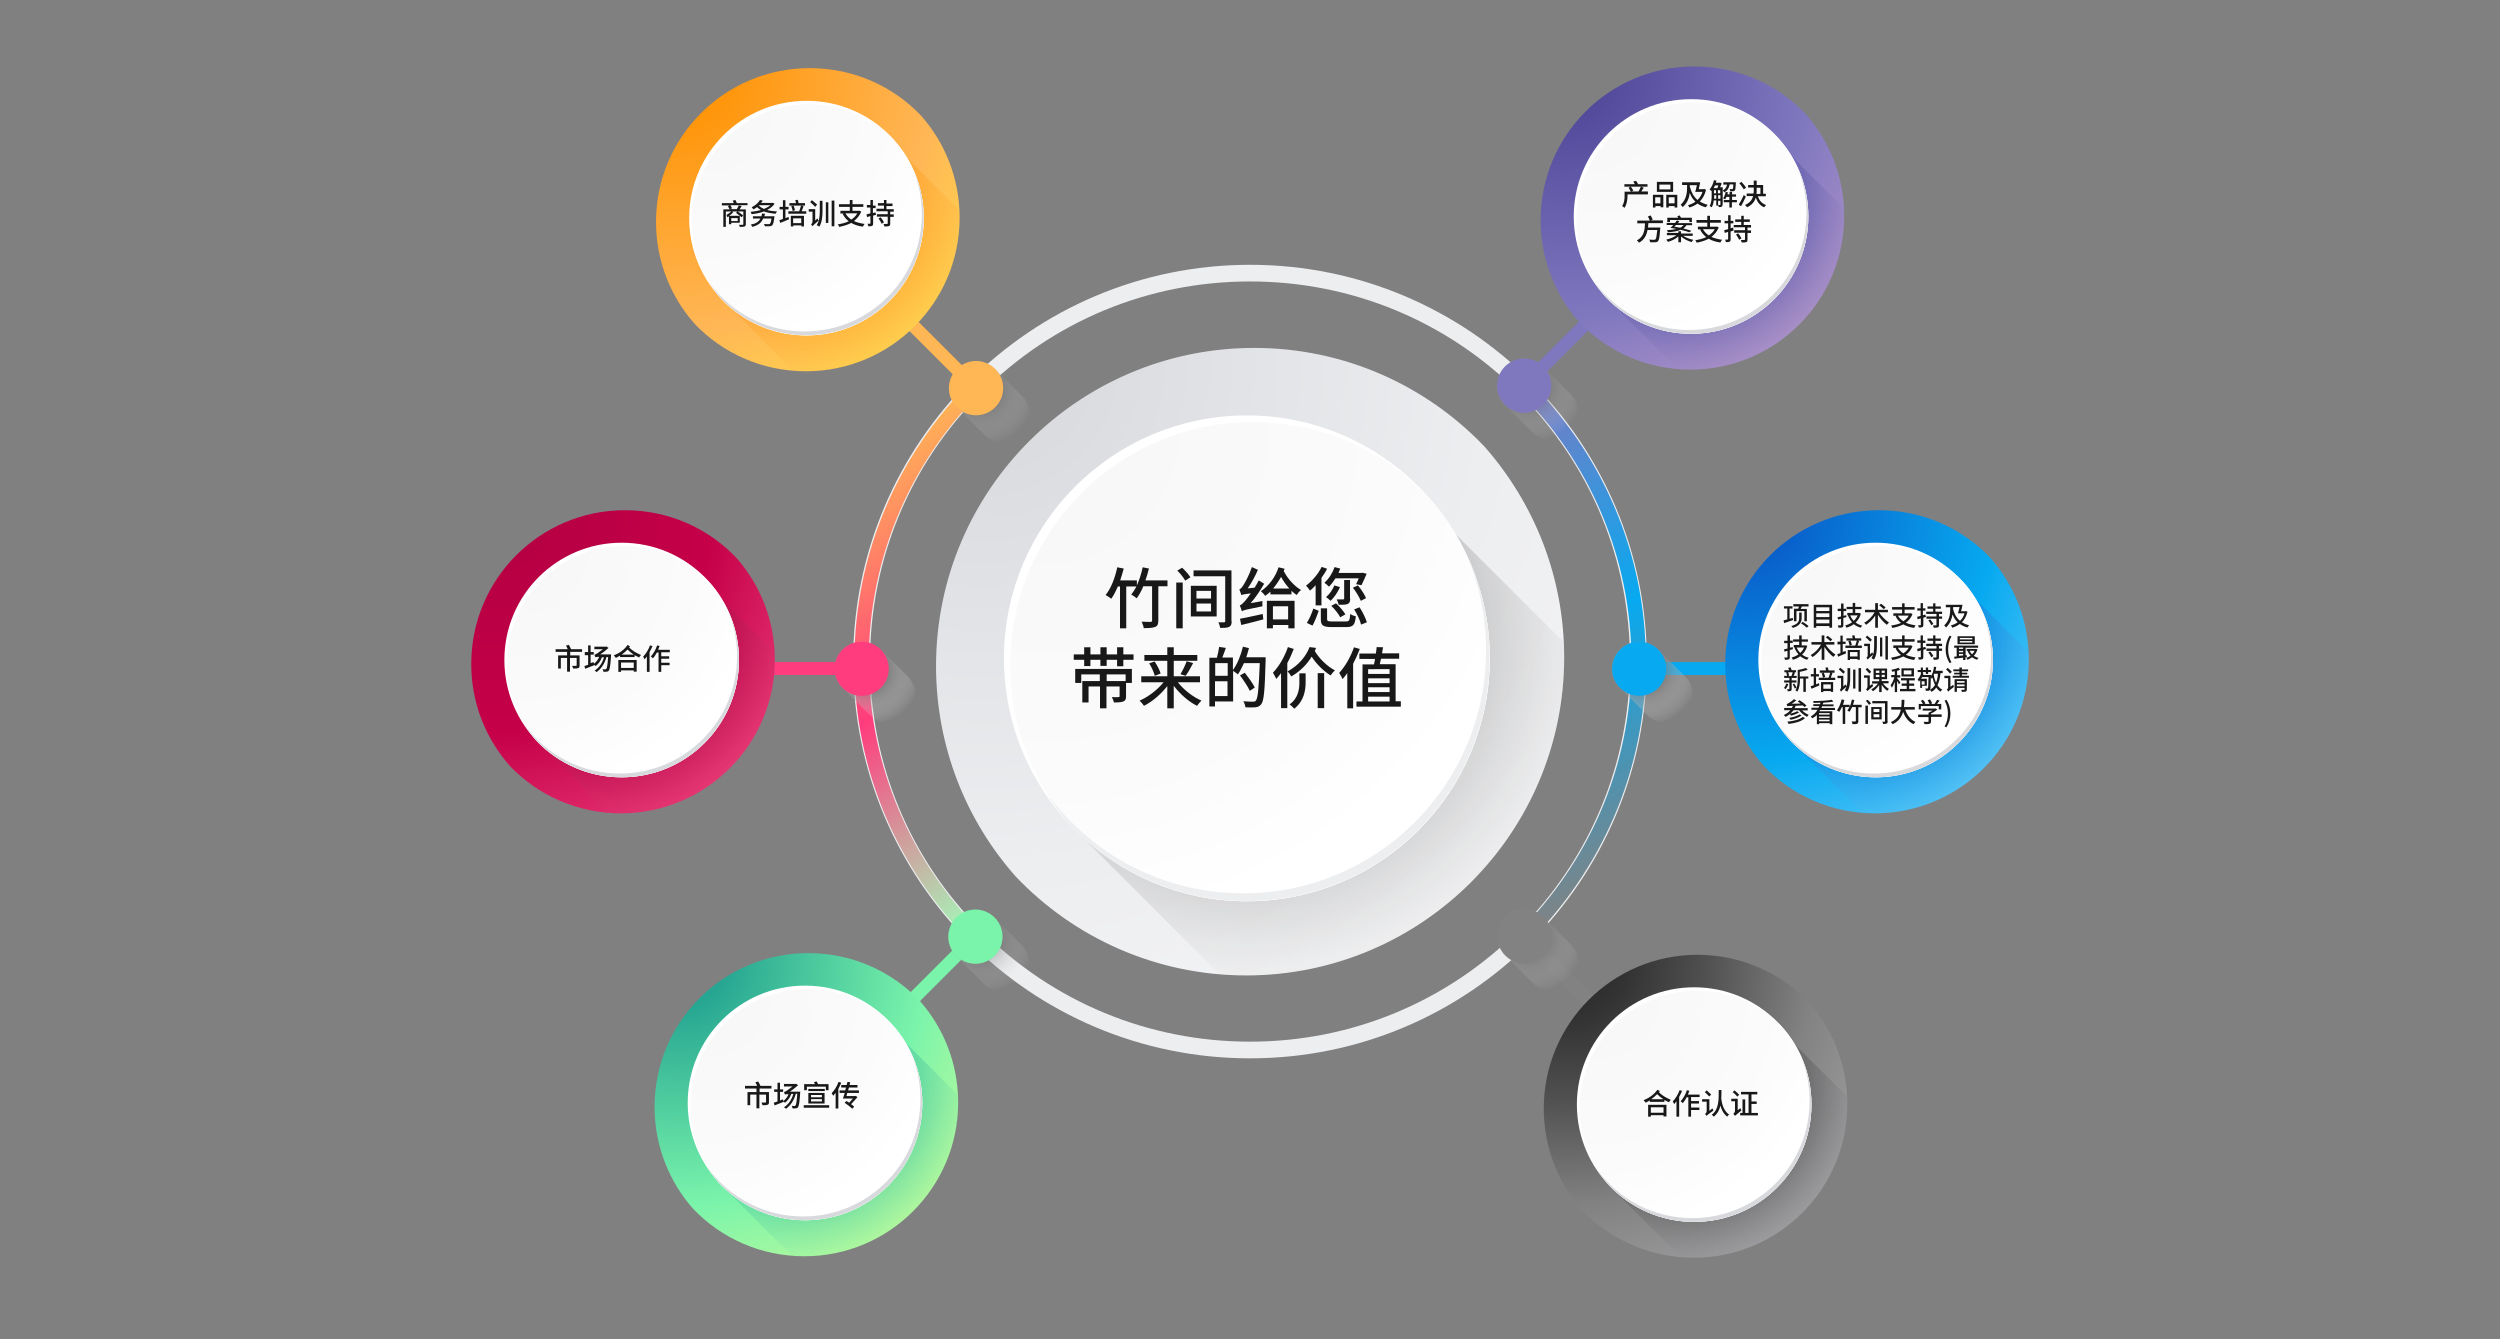 <?xml version="1.0" encoding="utf-8"?>
<!-- Generator: Adobe Illustrator 24.0.1, SVG Export Plug-In . SVG Version: 6.00 Build 0)  -->
<svg version="1.1" id="图层_1" xmlns="http://www.w3.org/2000/svg" xmlns:xlink="http://www.w3.org/1999/xlink" x="0px" y="0px"
	 viewBox="0 0 1200 642.8" style="enable-background:new 0 0 1200 642.8;" xml:space="preserve">
<rect x="0" y="0" width="1200" height="642.8" fill="#808080" stroke="none"/>
<style type="text/css">
	.st0{fill:url(#SVGID_1_);}
	.st1{fill:url(#SVGID_2_);}
	.st2{fill:#FFFFFF;}
	.st3{fill:url(#SVGID_3_);}
	.st4{fill:#EDEEF0;}
	.st5{fill:#828282;}
	.st6{opacity:0.6;fill:url(#SVGID_4_);enable-background:new    ;}
	.st7{fill:#07A9F0;}
	.st8{fill:url(#SVGID_5_);}
	.st9{fill:url(#SVGID_6_);}
	.st10{fill:url(#SVGID_7_);}
	.st11{opacity:0.6;fill:url(#SVGID_8_);enable-background:new    ;}
	.st12{opacity:0.6;fill:url(#SVGID_9_);enable-background:new    ;}
	.st13{fill:#FFB655;}
	.st14{fill:#7AF4AB;}
	.st15{fill:#8078BF;}
	.st16{fill:url(#SVGID_10_);}
	.st17{fill:#FF3C7D;}
	.st18{fill:url(#SVGID_11_);}
	.st19{fill:url(#SVGID_12_);}
	.st20{fill:url(#SVGID_13_);}
	.st21{fill:#D8D9DD;}
	.st22{fill:url(#SVGID_14_);}
	.st23{fill:url(#SVGID_15_);}
	.st24{fill:url(#SVGID_16_);}
	.st25{fill:url(#SVGID_17_);}
	.st26{fill:url(#SVGID_18_);}
	.st27{fill:url(#SVGID_19_);}
	.st28{fill:url(#SVGID_20_);}
	.st29{fill:url(#SVGID_21_);}
	.st30{fill:url(#SVGID_22_);}
	.st31{fill:url(#SVGID_23_);}
	.st32{fill:url(#SVGID_24_);}
	.st33{fill:url(#SVGID_25_);}
	.st34{fill:url(#SVGID_26_);}
	.st35{fill:url(#SVGID_27_);}
	.st36{fill:url(#SVGID_28_);}
	.st37{opacity:0.6;fill:url(#SVGID_29_);enable-background:new    ;}
	.st38{enable-background:new    ;}
	.st39{fill:#181818;}
	.st40{fill:none;}
</style>
<g>
	<g>
		<g>
			
				<radialGradient id="SVGID_1_" cx="472.185" cy="470.241" r="441.314" gradientTransform="matrix(1 0 0 -1 0 642.85)" gradientUnits="userSpaceOnUse">
				<stop  offset="3.763440e-02" style="stop-color:#D8D9DD"/>
				<stop  offset="0.554" style="stop-color:#EDEEF0"/>
				<stop  offset="1" style="stop-color:#F7F7F8"/>
			</radialGradient>
			<path class="st0" d="M750.8,315.5c0-38.8-14.5-74.2-38.3-101.2c-27.8-29.1-67-47.3-110.5-47.3c-84.3,0-152.7,68.4-152.7,152.7
				c0,38.8,14.5,74.3,38.4,101.2c27.8,29.1,67,47.3,110.5,47.3C682.4,468.2,750.8,399.8,750.8,315.5z"/>
		</g>
		
			<radialGradient id="SVGID_2_" cx="597.672" cy="338.135" r="182.904" gradientTransform="matrix(1 0 0 -1 0 642.85)" gradientUnits="userSpaceOnUse">
			<stop  offset="0" style="stop-color:#828282"/>
			<stop  offset="0.316" style="stop-color:#848484;stop-opacity:0.684"/>
			<stop  offset="0.493" style="stop-color:#8C8C8C;stop-opacity:0.507"/>
			<stop  offset="0.635" style="stop-color:#9A9A9A;stop-opacity:0.365"/>
			<stop  offset="0.758" style="stop-color:#ADADAE;stop-opacity:0.241"/>
			<stop  offset="0.87" style="stop-color:#C5C6C7;stop-opacity:0.13"/>
			<stop  offset="0.972" style="stop-color:#E3E4E6;stop-opacity:2.815276e-02"/>
			<stop  offset="1" style="stop-color:#EDEEF0;stop-opacity:0"/>
		</radialGradient>
		<path class="st1" d="M514.2,396.5l71.2,71.2c4.2,0.3,8.4,0.5,12.7,0.5c84.3,0,152.7-68.4,152.7-152.7c0-2.4-0.1-4.8-0.2-7.2
			l-51.8-51.8L514.2,396.5z"/>
		<g>
			<g>
				<g>
					<g>
						<path class="st2" d="M715.1,316c0,64.4-52.2,116.6-116.6,116.6S481.9,380.4,481.9,316s52.2-116.6,116.6-116.6
							S715.1,251.6,715.1,316z"/>
					</g>
				</g>
			</g>
			<g>
				
					<radialGradient id="SVGID_3_" cx="502.4" cy="435.969" r="336.988" gradientTransform="matrix(1 0 0 -1 0 642.85)" gradientUnits="userSpaceOnUse">
					<stop  offset="0" style="stop-color:#F7F7F8"/>
					<stop  offset="0.505" style="stop-color:#FBFBFB"/>
					<stop  offset="0.715" style="stop-color:#FFFFFF"/>
				</radialGradient>
				<path class="st3" d="M715.1,316c0-29.6-11.1-56.7-29.3-77.3c-21.2-22.2-51.2-36.1-84.3-36.1c-64.4,0-116.6,52.2-116.6,116.6
					c0,29.6,11.1,56.7,29.3,77.3c21.2,22.2,51.2,36.1,84.3,36.1C662.9,432.6,715.1,380.4,715.1,316z"/>
			</g>
			<g>
				<g>
					<path class="st4" d="M703.3,264.8c6.4,14.5,10,30.5,10,47.4c0,64.4-52.2,116.6-116.6,116.6c-38.7,0-73-18.9-94.2-47.9
						c3.4,5.5,7.3,10.7,11.6,15.5c21.2,22.2,51.2,36.1,84.3,36.1c64.4,0,116.6-52.2,116.6-116.6
						C715.1,297.6,710.9,280.3,703.3,264.8z"/>
				</g>
			</g>
		</g>
	</g>
	<path class="st4" d="M600,135.1c48.7,0,94.6,19,129,53.4c34.5,34.5,53.4,80.3,53.4,129s-19,94.6-53.4,129S648.7,500,600,500
		s-94.6-19-129-53.4c-34.5-34.5-53.4-80.3-53.4-129s19-94.6,53.4-129C505.4,154.1,551.3,135.1,600,135.1 M600,127.1
		c-105.2,0-190.5,85.3-190.5,190.5S494.8,508,600,508s190.5-85.3,190.5-190.5C790.5,212.4,705.2,127.1,600,127.1L600,127.1z"/>
	
		<rect x="755.8" y="438.1" transform="matrix(0.707 -0.707 0.707 0.707 -114.734 676.198)" class="st5" width="6.2" height="76.9"/>
	
		<radialGradient id="SVGID_4_" cx="734.257" cy="192.453" r="26.514" gradientTransform="matrix(1 0 0 -1 0 642.85)" gradientUnits="userSpaceOnUse">
		<stop  offset="0" style="stop-color:#464646"/>
		<stop  offset="0.14" style="stop-color:#595959;stop-opacity:0.86"/>
		<stop  offset="0.424" style="stop-color:#8B8B8B;stop-opacity:0.576"/>
		<stop  offset="0.823" style="stop-color:#DADADA;stop-opacity:0.177"/>
		<stop  offset="1" style="stop-color:#FFFFFF;stop-opacity:0"/>
	</radialGradient>
	<path class="st6" d="M753.9,453.2L753.9,453.2l-12.6-12.5l0,0c-2.4-2.6-5.8-4.2-9.6-4.2c-7.2,0-13,5.8-13,13c0,3.9,1.7,7.4,4.5,9.8
		l11.7,11.7l0,0c2.4,2.8,5.9,4.5,9.8,4.5c7.2,0,13-5.8,13-13C757.7,458.8,756.3,455.5,753.9,453.2z"/>
	<rect x="786.8" y="317.8" class="st7" width="76.9" height="6.2"/>
	
		<linearGradient id="SVGID_5_" gradientUnits="userSpaceOnUse" x1="794.097" y1="225.293" x2="677.097" y2="427.943" gradientTransform="matrix(1 0 0 -1 0 642.85)">
		<stop  offset="0" style="stop-color:#828282"/>
		<stop  offset="0.5" style="stop-color:#07A9F0"/>
		<stop  offset="1" style="stop-color:#8078BF"/>
	</linearGradient>
	<path class="st8" d="M733.4,182.4l-4.9,4.9c33.7,33.2,54.6,79.3,54.6,130.2s-20.9,97-54.6,130.2l4.9,4.9
		c34.9-34.5,56.6-82.3,56.6-135.2S768.3,216.9,733.4,182.4z"/>
	
		<radialGradient id="SVGID_6_" cx="789.293" cy="320.887" r="26.515" gradientTransform="matrix(1 0 0 -1 0 642.85)" gradientUnits="userSpaceOnUse">
		<stop  offset="0" style="stop-color:#464646"/>
		<stop  offset="0.14" style="stop-color:#595959;stop-opacity:0.86"/>
		<stop  offset="0.424" style="stop-color:#8B8B8B;stop-opacity:0.576"/>
		<stop  offset="0.823" style="stop-color:#DADADA;stop-opacity:0.177"/>
		<stop  offset="1" style="stop-color:#FFFFFF;stop-opacity:0"/>
	</radialGradient>
	<path class="st9" d="M808.9,324.7L808.9,324.7l-12.6-12.5l0,0c-2.4-2.6-5.8-4.2-9.6-4.2c-7.2,0-13,5.8-13,13c0,3.9,1.7,7.4,4.5,9.8
		l11.7,11.7l0,0c2.4,2.8,5.9,4.5,9.8,4.5c7.2,0,13-5.8,13-13C812.8,330.4,811.3,327.1,808.9,324.7z"/>
	
		<linearGradient id="SVGID_7_" gradientUnits="userSpaceOnUse" x1="521.824" y1="223.353" x2="405.585" y2="424.685" gradientTransform="matrix(1 0 0 -1 0 642.85)">
		<stop  offset="0" style="stop-color:#A1FFBC"/>
		<stop  offset="0.5" style="stop-color:#FF3C7D"/>
		<stop  offset="1" style="stop-color:#FFB655"/>
	</linearGradient>
	<path class="st10" d="M465.7,451.9l4.9-4.9c-33.1-33.2-53.6-79-53.6-129.4c0-50.5,20.5-96.2,53.7-129.3l-4.9-4.9
		c-34.4,34.4-55.7,81.9-55.7,134.3C410,370,431.3,417.5,465.7,451.9z"/>
	
		<radialGradient id="SVGID_8_" cx="734.052" cy="456.779" r="26.515" gradientTransform="matrix(1 0 0 -1 0 642.85)" gradientUnits="userSpaceOnUse">
		<stop  offset="0" style="stop-color:#464646"/>
		<stop  offset="0.14" style="stop-color:#595959;stop-opacity:0.86"/>
		<stop  offset="0.424" style="stop-color:#8B8B8B;stop-opacity:0.576"/>
		<stop  offset="0.823" style="stop-color:#DADADA;stop-opacity:0.177"/>
		<stop  offset="1" style="stop-color:#FFFFFF;stop-opacity:0"/>
	</radialGradient>
	<path class="st11" d="M753.7,188.9L753.7,188.9l-12.6-12.5l0,0c-2.4-2.6-5.8-4.2-9.6-4.2c-7.2,0-13,5.8-13,13
		c0,3.9,1.7,7.4,4.5,9.8l11.7,11.7l0,0c2.4,2.8,5.9,4.5,9.8,4.5c7.2,0,13-5.8,13-13C757.5,194.5,756.1,191.2,753.7,188.9z"/>
	
		<radialGradient id="SVGID_9_" cx="471.027" cy="455.493" r="26.515" gradientTransform="matrix(1 0 0 -1 0 642.85)" gradientUnits="userSpaceOnUse">
		<stop  offset="0" style="stop-color:#464646"/>
		<stop  offset="0.14" style="stop-color:#595959;stop-opacity:0.86"/>
		<stop  offset="0.424" style="stop-color:#8B8B8B;stop-opacity:0.576"/>
		<stop  offset="0.823" style="stop-color:#DADADA;stop-opacity:0.177"/>
		<stop  offset="1" style="stop-color:#FFFFFF;stop-opacity:0"/>
	</radialGradient>
	<path class="st12" d="M490.7,190.1L490.7,190.1l-12.6-12.5l0,0c-2.4-2.6-5.8-4.2-9.6-4.2c-7.2,0-13,5.8-13,13
		c0,3.9,1.7,7.4,4.5,9.8l11.7,11.7l0,0c2.4,2.8,5.9,4.5,9.8,4.5c7.2,0,13-5.8,13-13C494.5,195.7,493,192.5,490.7,190.1z"/>
	<g>
		
			<rect x="438.2" y="120.7" transform="matrix(0.707 -0.707 0.707 0.707 16.689 358.666)" class="st13" width="6.2" height="76.9"/>
		<path class="st13" d="M459.3,195.5c-5.1-5.1-5.1-13.3,0-18.4c5.1-5.1,13.3-5.1,18.4,0s5.1,13.3,0,18.4
			C472.6,200.6,464.4,200.6,459.3,195.5z"/>
	</g>
	
		<rect x="402.6" y="473.7" transform="matrix(0.707 -0.707 0.707 0.707 -207.963 451.489)" class="st14" width="76.9" height="6.2"/>
	<ellipse class="st7" cx="786.8" cy="321" rx="13" ry="13"/>
	<g>
		
			<rect x="720.3" y="154.8" transform="matrix(0.707 -0.707 0.707 0.707 110.58 582.771)" class="st15" width="76.9" height="6.2"/>
		<path class="st15" d="M722.4,175.9c5.1-5.1,13.3-5.1,18.4,0c5.1,5.1,5.1,13.3,0,18.4c-5.1,5.1-13.3,5.1-18.4,0
			C717.3,189.2,717.3,181,722.4,175.9z"/>
	</g>
	<path class="st5" d="M740.9,440.2c5.1,5.1,5.1,13.3,0,18.4s-13.3,5.1-18.4,0c-5.1-5.1-5.1-13.3,0-18.4S735.9,435.1,740.9,440.2z"/>
	
		<radialGradient id="SVGID_10_" cx="416.13" cy="320.887" r="26.515" gradientTransform="matrix(1 0 0 -1 0 642.85)" gradientUnits="userSpaceOnUse">
		<stop  offset="0" style="stop-color:#464646"/>
		<stop  offset="0.14" style="stop-color:#595959;stop-opacity:0.86"/>
		<stop  offset="0.424" style="stop-color:#8B8B8B;stop-opacity:0.576"/>
		<stop  offset="0.823" style="stop-color:#DADADA;stop-opacity:0.177"/>
		<stop  offset="1" style="stop-color:#FFFFFF;stop-opacity:0"/>
	</radialGradient>
	<path class="st16" d="M435.8,324.7L435.8,324.7l-12.6-12.5l0,0c-2.4-2.6-5.8-4.2-9.6-4.2c-7.2,0-13,5.8-13,13
		c0,3.9,1.7,7.4,4.5,9.8l11.7,11.7l0,0c2.4,2.8,5.9,4.5,9.8,4.5c7.2,0,13-5.8,13-13C439.6,330.4,438.1,327.1,435.8,324.7z"/>
	<rect x="336.7" y="317.8" class="st17" width="76.9" height="6.2"/>
	<path class="st17" d="M413.6,334c-7.2,0-13-5.8-13-13s5.8-13,13-13s13,5.8,13,13C426.6,328.1,420.8,334,413.6,334z"/>
	<g>
		
			<radialGradient id="SVGID_11_" cx="326.023" cy="607.456" r="213.235" gradientTransform="matrix(1 0 0 -1 0 642.85)" gradientUnits="userSpaceOnUse">
			<stop  offset="3.763440e-02" style="stop-color:#FF9100"/>
			<stop  offset="0.57" style="stop-color:#FFB655"/>
			<stop  offset="1" style="stop-color:#FFF04A"/>
		</radialGradient>
		<path class="st18" d="M460.6,104.4c0-18.8-7-35.9-18.5-48.9c-13.4-14.1-32.4-22.8-53.4-22.8c-40.8,0-73.8,33-73.8,73.8
			c0,18.8,7,35.9,18.5,48.9c13.4,14.1,32.4,22.8,53.4,22.8C427.6,178.2,460.6,145.2,460.6,104.4z"/>
	</g>
	
		<radialGradient id="SVGID_12_" cx="386.656" cy="543.625" r="88.376" gradientTransform="matrix(1 0 0 -1 0 642.85)" gradientUnits="userSpaceOnUse">
		<stop  offset="0" style="stop-color:#FF9100"/>
		<stop  offset="0.342" style="stop-color:#FF9202;stop-opacity:0.658"/>
		<stop  offset="0.533" style="stop-color:#FF960A;stop-opacity:0.467"/>
		<stop  offset="0.686" style="stop-color:#FF9C18;stop-opacity:0.314"/>
		<stop  offset="0.82" style="stop-color:#FFA42C;stop-opacity:0.18"/>
		<stop  offset="0.939" style="stop-color:#FFAF45;stop-opacity:6.085581e-02"/>
		<stop  offset="1" style="stop-color:#FFB655;stop-opacity:0"/>
	</radialGradient>
	<path class="st19" d="M346.3,143.6l34.4,34.4c2,0.2,4.1,0.3,6.2,0.3c40.8,0,73.8-33,73.8-73.8c0-1.2,0-2.3-0.1-3.5l-25-25
		L346.3,143.6z"/>
	<g>
		<g>
			<g>
				<g>
					<path class="st2" d="M443.4,104.7c0,31.1-25.2,56.3-56.3,56.3s-56.3-25.2-56.3-56.3s25.2-56.3,56.3-56.3
						C418.2,48.3,443.4,73.5,443.4,104.7z"/>
				</g>
			</g>
		</g>
		<g>
			
				<radialGradient id="SVGID_13_" cx="340.622" cy="590.897" r="162.828" gradientTransform="matrix(1 0 0 -1 0 642.85)" gradientUnits="userSpaceOnUse">
				<stop  offset="0" style="stop-color:#F7F7F8"/>
				<stop  offset="0.505" style="stop-color:#FBFBFB"/>
				<stop  offset="0.715" style="stop-color:#FFFFFF"/>
			</radialGradient>
			<path class="st20" d="M443.4,104.7c0-14.3-5.3-27.4-14.2-37.3C418.9,56.7,404.5,50,388.4,50c-31.1,0-56.3,25.2-56.3,56.3
				c0,14.3,5.3,27.4,14.2,37.3c10.3,10.7,24.7,17.4,40.8,17.4C418.2,161,443.4,135.8,443.4,104.7z"/>
		</g>
		<g>
			<g>
				<path class="st21" d="M437.7,79.9c3.1,7,4.8,14.7,4.8,22.9c0,31.1-25.2,56.3-56.3,56.3c-18.7,0-35.3-9.1-45.5-23.1
					c1.7,2.7,3.5,5.2,5.6,7.5c10.3,10.7,24.7,17.4,40.8,17.4c31.1,0,56.3-25.2,56.3-56.3C443.4,95.8,441.4,87.4,437.7,79.9z"/>
			</g>
		</g>
	</g>
	<g>
		
			<radialGradient id="SVGID_14_" cx="325.303" cy="182.706" r="213.237" gradientTransform="matrix(1 0 0 -1 0 642.85)" gradientUnits="userSpaceOnUse">
			<stop  offset="3.763440e-02" style="stop-color:#199A8E"/>
			<stop  offset="0.554" style="stop-color:#7AF4AB"/>
			<stop  offset="1" style="stop-color:#F1FF8D"/>
		</radialGradient>
		<path class="st22" d="M459.9,529.2c0-18.8-7-35.9-18.5-48.9C428,466.2,409,457.5,388,457.5c-40.8,0-73.8,33-73.8,73.8
			c0,18.8,7,35.9,18.5,48.9c13.4,14.1,32.4,22.8,53.4,22.8C426.9,603,459.9,569.9,459.9,529.2z"/>
	</g>
	
		<radialGradient id="SVGID_15_" cx="385.937" cy="118.874" r="88.377" gradientTransform="matrix(1 0 0 -1 0 642.85)" gradientUnits="userSpaceOnUse">
		<stop  offset="0" style="stop-color:#199A8E"/>
		<stop  offset="0.297" style="stop-color:#1B9C8F;stop-opacity:0.703"/>
		<stop  offset="0.462" style="stop-color:#23A292;stop-opacity:0.538"/>
		<stop  offset="0.596" style="stop-color:#31AC96;stop-opacity:0.404"/>
		<stop  offset="0.712" style="stop-color:#45BB9D;stop-opacity:0.288"/>
		<stop  offset="0.817" style="stop-color:#5ECDA5;stop-opacity:0.183"/>
		<stop  offset="0.912" style="stop-color:#7DE4B0;stop-opacity:8.811665e-02"/>
		<stop  offset="1" style="stop-color:#A1FFBC;stop-opacity:0"/>
	</radialGradient>
	<path class="st23" d="M345.6,568.3l34.4,34.4c2,0.2,4.1,0.3,6.2,0.3c40.8,0,73.8-33,73.8-73.8c0-1.2,0-2.3-0.1-3.5l-25-25
		L345.6,568.3z"/>
	<g>
		<g>
			<g>
				<g>
					<path class="st2" d="M442.7,529.4c0,31.1-25.2,56.3-56.3,56.3s-56.3-25.2-56.3-56.3s25.2-56.3,56.3-56.3
						C417.5,473.1,442.7,498.3,442.7,529.4z"/>
				</g>
			</g>
		</g>
		<g>
			
				<radialGradient id="SVGID_16_" cx="339.903" cy="166.146" r="162.828" gradientTransform="matrix(1 0 0 -1 0 642.85)" gradientUnits="userSpaceOnUse">
				<stop  offset="0" style="stop-color:#F7F7F8"/>
				<stop  offset="0.505" style="stop-color:#FBFBFB"/>
				<stop  offset="0.715" style="stop-color:#FFFFFF"/>
			</radialGradient>
			<path class="st24" d="M442.7,529.4c0-14.3-5.3-27.4-14.2-37.3c-10.3-10.7-24.7-17.4-40.8-17.4c-31.1,0-56.3,25.2-56.3,56.3
				c0,14.3,5.3,27.4,14.2,37.3c10.3,10.7,24.7,17.4,40.8,17.4C417.5,585.8,442.7,560.5,442.7,529.4z"/>
		</g>
		<g>
			<g>
				<path class="st21" d="M437,504.7c3.1,7,4.8,14.7,4.8,22.9c0,31.1-25.2,56.3-56.3,56.3c-18.7,0-35.3-9.1-45.5-23.1
					c1.7,2.7,3.5,5.2,5.6,7.5c10.3,10.7,24.7,17.4,40.8,17.4c31.1,0,56.3-25.2,56.3-56.3C442.7,520.5,440.6,512.2,437,504.7z"/>
			</g>
		</g>
	</g>
	<g>
		
			<radialGradient id="SVGID_17_" cx="839.188" cy="395.313" r="213.235" gradientTransform="matrix(1 0 0 -1 0 642.85)" gradientUnits="userSpaceOnUse">
			<stop  offset="3.763440e-02" style="stop-color:#0956C6"/>
			<stop  offset="0.554" style="stop-color:#07A9F0"/>
			<stop  offset="1" style="stop-color:#93DCFC"/>
		</radialGradient>
		<path class="st25" d="M973.8,316.6c0-18.8-7-35.9-18.5-48.9c-13.4-14.1-32.4-22.8-53.4-22.8c-40.8,0-73.8,33-73.8,73.8
			c0,18.8,7,35.9,18.5,48.9c13.4,14.1,32.4,22.8,53.4,22.8C940.8,390.3,973.8,357.3,973.8,316.6z"/>
	</g>
	
		<radialGradient id="SVGID_18_" cx="899.821" cy="331.481" r="88.376" gradientTransform="matrix(1 0 0 -1 0 642.85)" gradientUnits="userSpaceOnUse">
		<stop  offset="0" style="stop-color:#0956C6"/>
		<stop  offset="0.296" style="stop-color:#0B58C7;stop-opacity:0.704"/>
		<stop  offset="0.46" style="stop-color:#1360CA;stop-opacity:0.54"/>
		<stop  offset="0.593" style="stop-color:#216ED0;stop-opacity:0.407"/>
		<stop  offset="0.709" style="stop-color:#3581D7;stop-opacity:0.291"/>
		<stop  offset="0.813" style="stop-color:#4E99E1;stop-opacity:0.187"/>
		<stop  offset="0.908" style="stop-color:#6DB7ED;stop-opacity:9.216195e-02"/>
		<stop  offset="0.996" style="stop-color:#91DAFB;stop-opacity:3.601849e-03"/>
		<stop  offset="1" style="stop-color:#93DCFC;stop-opacity:0"/>
	</radialGradient>
	<path class="st26" d="M859.5,355.7l34.4,34.4c2,0.2,4.1,0.3,6.2,0.3c40.8,0,73.8-33,73.8-73.8c0-1.2,0-2.3-0.1-3.5l-25-25
		L859.5,355.7z"/>
	<g>
		<g>
			<g>
				<g>
					<path class="st2" d="M956.6,316.8c0,31.1-25.2,56.3-56.3,56.3S844,347.9,844,316.8s25.2-56.3,56.3-56.3
						C931.3,260.5,956.6,285.7,956.6,316.8z"/>
				</g>
			</g>
		</g>
		<g>
			
				<radialGradient id="SVGID_19_" cx="853.788" cy="378.754" r="162.827" gradientTransform="matrix(1 0 0 -1 0 642.85)" gradientUnits="userSpaceOnUse">
				<stop  offset="0" style="stop-color:#F7F7F8"/>
				<stop  offset="0.505" style="stop-color:#FBFBFB"/>
				<stop  offset="0.715" style="stop-color:#FFFFFF"/>
			</radialGradient>
			<path class="st27" d="M956.6,316.8c0-14.3-5.3-27.4-14.1-37.3c-10.3-10.7-24.7-17.4-40.8-17.4c-31.1,0-56.3,25.2-56.3,56.3
				c0,14.3,5.3,27.4,14.2,37.3c10.3,10.7,24.7,17.4,40.8,17.4C931.3,373.1,956.6,347.9,956.6,316.8z"/>
		</g>
		<g>
			<g>
				<path class="st21" d="M950.9,292.1c3.1,7,4.8,14.7,4.8,22.9c0,31.1-25.2,56.3-56.3,56.3c-18.7,0-35.3-9.1-45.5-23.1
					c1.7,2.7,3.5,5.2,5.6,7.5c10.3,10.7,24.7,17.4,40.8,17.4c31.1,0,56.3-25.2,56.3-56.3C956.6,307.9,954.5,299.6,950.9,292.1z"/>
			</g>
		</g>
	</g>
	<g>
		
			<radialGradient id="SVGID_20_" cx="750.633" cy="608.242" r="213.237" gradientTransform="matrix(1 0 0 -1 0 642.85)" gradientUnits="userSpaceOnUse">
			<stop  offset="3.763440e-02" style="stop-color:#2B3894"/>
			<stop  offset="5.385942e-02" style="stop-color:#363D96"/>
			<stop  offset="8.064520e-02" style="stop-color:#51489A"/>
			<stop  offset="0.554" style="stop-color:#8078BF"/>
			<stop  offset="1" style="stop-color:#D2A8D1"/>
		</radialGradient>
		<path class="st28" d="M885.2,103.6c0-18.8-7-35.9-18.5-48.9c-13.4-14.1-32.4-22.8-53.4-22.8c-40.8,0-73.8,33-73.8,73.8
			c0,18.8,7,35.9,18.5,48.9c13.4,14.1,32.4,22.8,53.4,22.8C852.2,177.4,885.2,144.4,885.2,103.6z"/>
	</g>
	
		<radialGradient id="SVGID_21_" cx="811.266" cy="544.41" r="88.377" gradientTransform="matrix(1 0 0 -1 0 642.85)" gradientUnits="userSpaceOnUse">
		<stop  offset="0" style="stop-color:#2B3894"/>
		<stop  offset="0.279" style="stop-color:#2D3A95;stop-opacity:0.721"/>
		<stop  offset="0.435" style="stop-color:#353F98;stop-opacity:0.565"/>
		<stop  offset="0.56" style="stop-color:#43489D;stop-opacity:0.44"/>
		<stop  offset="0.669" style="stop-color:#5755A4;stop-opacity:0.331"/>
		<stop  offset="0.768" style="stop-color:#7067AD;stop-opacity:0.232"/>
		<stop  offset="0.859" style="stop-color:#907CB9;stop-opacity:0.141"/>
		<stop  offset="0.942" style="stop-color:#B494C6;stop-opacity:5.773377e-02"/>
		<stop  offset="1" style="stop-color:#D2A8D1;stop-opacity:0"/>
	</radialGradient>
	<path class="st29" d="M770.9,142.8l34.4,34.4c2,0.2,4.1,0.3,6.2,0.3c40.8,0,73.8-33,73.8-73.8c0-1.2,0-2.3-0.1-3.5l-25-25
		L770.9,142.8z"/>
	<g>
		<g>
			<g>
				<g>
					<path class="st2" d="M868,103.9c0,31.1-25.2,56.3-56.3,56.3s-56.3-25.2-56.3-56.3s25.2-56.3,56.3-56.3
						C842.8,47.5,868,72.8,868,103.9z"/>
				</g>
			</g>
		</g>
		<g>
			
				<radialGradient id="SVGID_22_" cx="765.232" cy="591.682" r="162.827" gradientTransform="matrix(1 0 0 -1 0 642.85)" gradientUnits="userSpaceOnUse">
				<stop  offset="0" style="stop-color:#F7F7F8"/>
				<stop  offset="0.505" style="stop-color:#FBFBFB"/>
				<stop  offset="0.715" style="stop-color:#FFFFFF"/>
			</radialGradient>
			<path class="st30" d="M868,103.9c0-14.3-5.3-27.4-14.2-37.3c-10.3-10.7-24.7-17.4-40.8-17.4c-31.1,0-56.3,25.2-56.3,56.3
				c0,14.3,5.3,27.4,14.2,37.3c10.3,10.7,24.7,17.4,40.8,17.4C842.8,160.2,868,135,868,103.9z"/>
		</g>
		<g>
			<g>
				<path class="st21" d="M862.3,79.2c3.1,7,4.8,14.7,4.8,22.9c0,31.1-25.2,56.3-56.3,56.3c-18.7,0-35.3-9.1-45.5-23.1
					c1.7,2.7,3.5,5.2,5.6,7.5c10.3,10.7,24.7,17.4,40.8,17.4c31.1,0,56.3-25.2,56.3-56.3C868,95,866,86.6,862.3,79.2z"/>
			</g>
		</g>
	</g>
	<g>
		
			<radialGradient id="SVGID_23_" cx="752.134" cy="181.92" r="213.236" gradientTransform="matrix(1 0 0 -1 0 642.85)" gradientUnits="userSpaceOnUse">
			<stop  offset="3.763440e-02" style="stop-color:#282828"/>
			<stop  offset="0.137" style="stop-color:#333333"/>
			<stop  offset="0.312" style="stop-color:#505050"/>
			<stop  offset="0.539" style="stop-color:#7F7F7F"/>
			<stop  offset="0.554" style="stop-color:#828282"/>
			<stop  offset="1" style="stop-color:#B9B9BE"/>
		</radialGradient>
		<path class="st31" d="M886.7,530c0-18.8-7-35.9-18.5-48.9c-13.4-14.1-32.4-22.8-53.4-22.8c-40.8,0-73.8,33-73.8,73.8
			c0,18.8,7,35.9,18.5,48.9c13.5,14,32.5,22.7,53.5,22.7C853.7,603.7,886.7,570.7,886.7,530z"/>
	</g>
	
		<radialGradient id="SVGID_24_" cx="812.767" cy="118.088" r="88.376" gradientTransform="matrix(1 0 0 -1 0 642.85)" gradientUnits="userSpaceOnUse">
		<stop  offset="0" style="stop-color:#282828"/>
		<stop  offset="0.288" style="stop-color:#2A2A2A;stop-opacity:0.712"/>
		<stop  offset="0.449" style="stop-color:#323232;stop-opacity:0.551"/>
		<stop  offset="0.578" style="stop-color:#3F3F40;stop-opacity:0.422"/>
		<stop  offset="0.691" style="stop-color:#525254;stop-opacity:0.309"/>
		<stop  offset="0.793" style="stop-color:#6B6B6D;stop-opacity:0.207"/>
		<stop  offset="0.887" style="stop-color:#89898D;stop-opacity:0.113"/>
		<stop  offset="0.973" style="stop-color:#ACACB1;stop-opacity:2.689356e-02"/>
		<stop  offset="1" style="stop-color:#B9B9BE;stop-opacity:0"/>
	</radialGradient>
	<path class="st32" d="M772.4,569.1l34.4,34.4c2,0.2,4.1,0.3,6.2,0.3c40.8,0,73.8-33,73.8-73.8c0-1.2,0-2.3-0.1-3.5l-25-25
		L772.4,569.1z"/>
	<g>
		<g>
			<g>
				<g>
					<path class="st2" d="M869.5,530.2c0,31.1-25.2,56.3-56.3,56.3s-56.3-25.2-56.3-56.3s25.2-56.3,56.3-56.3
						C844.3,473.9,869.5,499.1,869.5,530.2z"/>
				</g>
			</g>
		</g>
		<g>
			
				<radialGradient id="SVGID_25_" cx="766.733" cy="165.36" r="162.827" gradientTransform="matrix(1 0 0 -1 0 642.85)" gradientUnits="userSpaceOnUse">
				<stop  offset="0" style="stop-color:#F7F7F8"/>
				<stop  offset="0.505" style="stop-color:#FBFBFB"/>
				<stop  offset="0.715" style="stop-color:#FFFFFF"/>
			</radialGradient>
			<path class="st33" d="M869.5,530.2c0-14.3-5.3-27.4-14.1-37.3c-10.3-10.7-24.7-17.4-40.8-17.4c-31.1,0-56.3,25.2-56.3,56.3
				c0,14.3,5.3,27.4,14.2,37.3c10.3,10.7,24.7,17.4,40.8,17.4C844.3,586.5,869.5,561.3,869.5,530.2z"/>
		</g>
		<g>
			<g>
				<path class="st21" d="M863.8,505.5c3.1,7,4.8,14.7,4.8,22.9c0,31.1-25.2,56.3-56.3,56.3c-18.7,0-35.3-9.1-45.5-23.1
					c1.7,2.7,3.5,5.2,5.6,7.5c10.3,10.7,24.7,17.4,40.8,17.4c31.1,0,56.3-25.2,56.3-56.3C869.5,521.3,867.5,512.9,863.8,505.5z"/>
			</g>
		</g>
	</g>
	<g>
		
			<radialGradient id="SVGID_26_" cx="237.296" cy="395.313" r="213.236" gradientTransform="matrix(1 0 0 -1 0 642.85)" gradientUnits="userSpaceOnUse">
			<stop  offset="3.763440e-02" style="stop-color:#B40042"/>
			<stop  offset="0.489" style="stop-color:#C50048"/>
			<stop  offset="1" style="stop-color:#FF5E93"/>
		</radialGradient>
		<path class="st34" d="M371.9,316.6c0-18.8-7-35.9-18.5-48.9C340,253.6,321,244.9,300,244.9c-40.8,0-73.8,33-73.8,73.8
			c0,18.8,7,35.9,18.5,48.9c13.4,14.1,32.4,22.8,53.4,22.8C338.9,390.3,371.9,357.3,371.9,316.6z"/>
	</g>
	
		<radialGradient id="SVGID_27_" cx="297.928" cy="331.482" r="88.377" gradientTransform="matrix(1 0 0 -1 0 642.85)" gradientUnits="userSpaceOnUse">
		<stop  offset="0" style="stop-color:#920035"/>
		<stop  offset="0.317" style="stop-color:#940237;stop-opacity:0.683"/>
		<stop  offset="0.494" style="stop-color:#9C093E;stop-opacity:0.506"/>
		<stop  offset="0.637" style="stop-color:#AA154A;stop-opacity:0.363"/>
		<stop  offset="0.761" style="stop-color:#BE265B;stop-opacity:0.239"/>
		<stop  offset="0.873" style="stop-color:#D73C71;stop-opacity:0.127"/>
		<stop  offset="0.975" style="stop-color:#F6568B;stop-opacity:2.551991e-02"/>
		<stop  offset="1" style="stop-color:#FF5E93;stop-opacity:0"/>
	</radialGradient>
	<path class="st35" d="M257.6,355.7l34.4,34.4c2,0.2,4.1,0.3,6.2,0.3c40.8,0,73.8-33,73.8-73.8c0-1.2,0-2.3-0.1-3.5l-25-25
		L257.6,355.7z"/>
	<g>
		<g>
			<g>
				<g>
					<path class="st2" d="M354.7,316.8c0,31.1-25.2,56.3-56.3,56.3s-56.3-25.2-56.3-56.3s25.2-56.3,56.3-56.3
						S354.7,285.7,354.7,316.8z"/>
				</g>
			</g>
		</g>
		<g>
			
				<radialGradient id="SVGID_28_" cx="251.894" cy="378.753" r="162.828" gradientTransform="matrix(1 0 0 -1 0 642.85)" gradientUnits="userSpaceOnUse">
				<stop  offset="0" style="stop-color:#F7F7F8"/>
				<stop  offset="0.505" style="stop-color:#FBFBFB"/>
				<stop  offset="0.715" style="stop-color:#FFFFFF"/>
			</radialGradient>
			<path class="st36" d="M354.7,316.8c0-14.3-5.3-27.4-14.2-37.3c-10.3-10.7-24.7-17.4-40.8-17.4c-31.1,0-56.3,25.2-56.3,56.3
				c0,14.3,5.3,27.4,14.2,37.3c10.3,10.7,24.7,17.4,40.8,17.4C329.5,373.1,354.7,347.9,354.7,316.8z"/>
		</g>
		<g>
			<g>
				<path class="st21" d="M349,292.1c3.1,7,4.8,14.7,4.8,22.9c0,31.1-25.2,56.3-56.3,56.3c-18.7,0-35.3-9.1-45.5-23.1
					c1.7,2.7,3.5,5.2,5.6,7.5c10.3,10.7,24.7,17.4,40.8,17.4c31.1,0,56.3-25.2,56.3-56.3C354.7,307.9,352.6,299.6,349,292.1z"/>
			</g>
		</g>
	</g>
	
		<radialGradient id="SVGID_29_" cx="470.695" cy="192.163" r="26.514" gradientTransform="matrix(1 0 0 -1 0 642.85)" gradientUnits="userSpaceOnUse">
		<stop  offset="0" style="stop-color:#464646"/>
		<stop  offset="0.14" style="stop-color:#595959;stop-opacity:0.86"/>
		<stop  offset="0.424" style="stop-color:#8B8B8B;stop-opacity:0.576"/>
		<stop  offset="0.823" style="stop-color:#DADADA;stop-opacity:0.177"/>
		<stop  offset="1" style="stop-color:#FFFFFF;stop-opacity:0"/>
	</radialGradient>
	<path class="st37" d="M490.3,453.5L490.3,453.5L477.7,441l0,0c-2.4-2.6-5.8-4.2-9.6-4.2c-7.2,0-13,5.8-13,13c0,3.9,1.7,7.4,4.5,9.8
		l11.7,11.7l0,0c2.4,2.8,5.9,4.5,9.8,4.5c7.2,0,13-5.8,13-13C494.2,459.1,492.7,455.8,490.3,453.5z"/>
	<path class="st14" d="M477.4,458.8c-5.1,5.1-13.3,5.1-18.4,0s-5.1-13.3,0-18.4s13.3-5.1,18.4,0S482.5,453.7,477.4,458.8z"/>
</g>
<g class="st38">
	<path class="st39" d="M358.7,98.5h-8.1c0.3,0.5,0.6,1.1,0.8,1.5l-1.1,0.4h3.4c0.3-0.6,0.7-1.3,0.9-1.8l1.4,0.3
		c-0.3,0.5-0.7,1.1-1,1.6h3v7.1c0,0.6-0.2,0.9-0.6,1.1s-1.2,0.2-2.3,0.2c-0.1-0.3-0.2-0.7-0.4-1c0.8,0,1.6,0,1.8,0
		c0.2,0,0.3-0.1,0.3-0.3v-6.1h-8.4v7.4h-1.2v-8.4h3c-0.2-0.4-0.5-1.1-0.8-1.6l0.9-0.3h-3.8v-1.1h5.7c-0.1-0.4-0.3-0.8-0.5-1.2
		l1.3-0.3c0.2,0.5,0.5,1.1,0.7,1.5h5.1V98.5z M351,107v0.6h-1.1v-3.8c-0.2,0.2-0.5,0.3-0.7,0.5c-0.1-0.2-0.4-0.8-0.5-1.1
		c0.8-0.5,1.8-1.1,2.4-1.8l0.9,0.4c-0.5,0.6-1.3,1.3-2,1.8h5.1v3.3H351z M351,104.7v1.4h3.1v-1.4H351z M356,104.3
		c-0.6-0.5-1.8-1.5-2.7-2.1l0.7-0.8c0.9,0.6,2.1,1.5,2.7,2L356,104.3z"/>
	<path class="st39" d="M371.8,97.8c-0.8,1.2-2.1,2.2-3.6,3c1.4,0.4,3,0.6,4.8,0.7c-0.3,0.3-0.6,0.8-0.7,1.1c-2.1-0.2-4-0.5-5.6-1.1
		c-1.8,0.7-3.9,1.1-5.9,1.3c-0.1-0.3-0.3-0.8-0.5-1.1c1.7-0.2,3.3-0.4,4.9-0.9c-0.7-0.4-1.3-0.9-1.8-1.4c-0.5,0.4-1.1,0.8-1.8,1.1
		c-0.2-0.3-0.5-0.8-0.8-1c2-1,3.3-2.3,4-3.5l1.3,0.3c-0.2,0.4-0.5,0.8-0.8,1.1h5.4l0.2-0.1L371.8,97.8z M371.8,103.7
		c0,0,0,0.4-0.1,0.5c-0.3,2.5-0.6,3.6-1.1,4c-0.4,0.3-0.7,0.4-1.3,0.4c-0.5,0-1.3,0-2.2,0c0-0.3-0.2-0.8-0.4-1.1
		c0.9,0.1,1.8,0.1,2.2,0.1c0.3,0,0.5,0,0.6-0.1c0.3-0.3,0.6-1,0.8-2.6h-4c-0.9,2.2-2.6,3.3-5.2,4c-0.1-0.3-0.5-0.8-0.7-1.1
		c2.3-0.4,3.8-1.3,4.6-2.9h-3.6v-1.1h4.1c0.1-0.4,0.2-0.8,0.3-1.3l1.4,0.1c-0.1,0.4-0.2,0.8-0.3,1.2H371.8z M364.2,98.6
		c0.6,0.7,1.4,1.2,2.5,1.7c1.2-0.5,2.3-1.1,3.1-1.8h-5.4L364.2,98.6z"/>
	<path class="st39" d="M378.5,104.1l0.2,1.2c-1.4,0.6-3,1.2-4.2,1.7l-0.4-1.3c0.5-0.2,1-0.4,1.7-0.6v-4.6h-1.6v-1.2h1.6v-3.2h1.2
		v3.2h1.5v1.2h-1.5v4.2L378.5,104.1z M387,101.4v1.2h-8.6v-1.2h5.2c0.3-0.8,0.7-1.9,0.9-2.7l1.2,0.3c-0.3,0.8-0.6,1.7-0.9,2.4H387z
		 M386.5,98.7h-7.6v-1.2h3.2c-0.1-0.4-0.2-1-0.4-1.4l1.2-0.2c0.2,0.5,0.4,1.1,0.4,1.6h3.1V98.7z M379.5,103.6h6.4v5.1h-1.2v-0.5
		h-3.9v0.5h-1.2V103.6z M380.5,101.3c-0.1-0.6-0.4-1.6-0.7-2.3l1.1-0.3c0.3,0.7,0.6,1.6,0.7,2.2L380.5,101.3z M380.7,104.8v2.3h3.9
		v-2.3H380.7z"/>
	<path class="st39" d="M392.4,104.8c0.1,0.4,0.4,0.9,0.5,1.1c-2.3,2-2.7,2.4-2.9,2.7c-0.1-0.3-0.5-0.7-0.7-0.9
		c0.3-0.2,0.7-0.7,0.7-1.4v-4.7h-1.8v-1.2h3.1v5.5L392.4,104.8z M391.3,99.3c-0.5-0.6-1.6-1.6-2.4-2.3l0.8-0.9
		c0.8,0.6,1.9,1.6,2.5,2.1L391.3,99.3z M393.5,96.4h1.3v4.8c0,2.6-0.2,5.4-1.5,7.6c-0.3-0.2-0.9-0.6-1.3-0.7c1.3-2,1.5-4.4,1.5-6.8
		V96.4z M396.4,97.1h1.2v9.9h-1.2V97.1z M400.5,96.3v12.3h-1.3V96.3H400.5z"/>
	<path class="st39" d="M413.4,101.6c-0.8,1.9-2,3.3-3.5,4.5c1.4,0.7,3.2,1.1,5.1,1.4c-0.3,0.3-0.6,0.9-0.8,1.3
		c-2.2-0.3-4.1-0.9-5.6-1.8c-1.7,0.9-3.7,1.5-5.8,1.9c-0.1-0.3-0.4-1-0.7-1.2c1.9-0.3,3.7-0.7,5.3-1.5c-1.2-0.9-2.2-2.1-2.9-3.5
		l0.5-0.2h-1.6v-1.3h4.5v-1.9h-5.2v-1.3h5.2v-2h1.3v2h5.2v1.3h-5.2v1.9h3.1l0.2-0.1L413.4,101.6z M405.8,102.4
		c0.7,1.2,1.6,2.2,2.8,3c1.2-0.8,2.2-1.7,2.9-3H405.8z"/>
	<path class="st39" d="M420.5,103.1l-1.4,0.4v3.7c0,0.7-0.1,1-0.5,1.2c-0.4,0.2-0.9,0.3-1.8,0.2c0-0.3-0.2-0.9-0.4-1.2
		c0.5,0,1.1,0,1.2,0c0.2,0,0.2-0.1,0.2-0.3v-3.4l-1.6,0.5l-0.3-1.3c0.5-0.1,1.2-0.3,1.9-0.5v-2.8h-1.7v-1.2h1.7V96h1.2v2.7h1.3v1.2
		h-1.3v2.4l1.2-0.4L420.5,103.1z M427.3,101.5v1.4h1.7v1.2h-1.7v3.2c0,0.7-0.1,1.1-0.6,1.2c-0.5,0.2-1.2,0.2-2.2,0.2
		c-0.1-0.4-0.2-0.9-0.4-1.2c0.7,0,1.4,0,1.7,0c0.2,0,0.3-0.1,0.3-0.3v-3.2h-5.2v-1.2h5.2v-1.4h-5.4v-1.2h3.6v-1.5h-2.9v-1.2h2.9V96
		h1.2v1.7h2.9v1.2h-2.9v1.5h3.5v1.2H427.3z M422.7,104.3c0.6,0.7,1.3,1.7,1.6,2.4l-1.1,0.7c-0.3-0.7-0.9-1.7-1.5-2.5L422.7,104.3z"
		/>
</g>
<g class="st38">
	<path class="st39" d="M560.5,281.4H556v16.4c0,1.8-0.4,2.7-1.5,3.1c-1.1,0.5-3,0.6-5.5,0.6c-0.1-0.9-0.6-2.2-1-3.1
		c1.9,0.1,3.7,0.1,4.3,0.1c0.5,0,0.7-0.2,0.7-0.7v-16.4h-4.2c-0.9,2.2-2,4.2-3.2,5.8c-0.5-0.5-1.8-1.4-2.6-1.8
		c0.9-1.1,1.7-2.4,2.5-3.9h-4.9v20.1h-3v-20.1h-1c-1,2.2-2,4.3-3.2,5.9c-0.6-0.5-2-1.4-2.7-1.8c2.6-3.2,4.5-8.2,5.6-13.3l3.1,0.6
		c-0.5,1.9-1.1,3.8-1.7,5.7h8v2.4c1.2-2.6,2.1-5.6,2.8-8.7l3,0.6c-0.5,1.9-1,3.8-1.7,5.7h10.6V281.4z"/>
	<path class="st39" d="M564.6,279.6h3.1v22h-3.1V279.6z M567.4,272.5c1.5,1.3,3.2,3.3,4,4.6l-2.5,1.6c-0.7-1.3-2.3-3.4-3.8-4.8
		L567.4,272.5z M571.6,281.2h12.4v14.7h-12.4V281.2z M591.2,298.2c0,1.5-0.3,2.2-1.2,2.7c-1,0.5-2.4,0.5-4.3,0.5
		c-0.1-0.7-0.5-2-0.9-2.7c1.2,0.1,2.4,0,2.8,0c0.4,0,0.5-0.2,0.5-0.6v-21.5h-15.2v-2.8h18.2V298.2z M574.3,287.3h7v-3.7h-7V287.3z
		 M574.3,293.5h7v-3.8h-7V293.5z"/>
	<path class="st39" d="M606,288.5c-0.1,0.7-0.1,1.9,0,2.5c-8,1.6-9.2,1.9-9.9,2.4c-0.2-0.6-0.6-2-1-2.8c0.7-0.2,1.4-0.9,2.5-2.1
		c0.5-0.6,1.6-2,2.8-3.7c-3.3,0.4-4.1,0.6-4.5,0.9c-0.2-0.6-0.7-2.1-1-2.8c0.6-0.2,1.2-0.9,1.9-2c0.7-1,2.9-5,4.1-8.7l2.9,1.3
		c-1.3,3.1-3.1,6.3-4.9,8.9l3.3-0.3c0.7-1.1,1.4-2.3,2-3.5l2.6,1.6c-1.9,3.3-4.1,6.6-6.5,9.3L606,288.5z M595.2,297
		c2.7-0.5,6.9-1.4,10.9-2.3l0.3,2.6c-3.7,1-7.6,2-10.6,2.7L595.2,297z M616.6,273c-0.1,0.4-0.3,0.7-0.4,1.1c1.8,3.6,5,7.2,8.3,9.1
		c-0.7,0.5-1.7,1.7-2.1,2.4c-0.8-0.6-1.7-1.2-2.5-2v1.7h-10.1v-1.3c-0.8,0.7-1.6,1.4-2.5,2c-0.4-0.6-1.4-1.7-2.1-2.2
		c4-2.7,7.1-7,8.5-11.5L616.6,273z M608.1,288.4h13.3v13.2h-3V300H611v1.6h-2.9V288.4z M611,291v6.3h7.3V291H611z M618.9,282.5
		c-1.5-1.6-2.9-3.6-4-5.6c-1.1,2-2.4,3.9-3.8,5.6H618.9z"/>
	<path class="st39" d="M631.5,280.9c-0.9,1-1.8,1.9-2.7,2.6c-0.4-0.6-1.3-1.8-1.9-2.4c2.9-2.2,5.8-5.5,7.5-9l2.6,0.9
		c-0.7,1.5-1.7,2.9-2.7,4.4v13.2h-2.8V280.9z M627.3,299c1.2-1.9,2.4-4.7,3.1-6.9l2.6,1.1c-0.8,2.2-1.9,5.2-3,7.1L627.3,299z
		 M646,298.3c1.6,0,1.9-0.4,2.1-3.6c0.7,0.5,1.9,1,2.7,1.1c-0.4,4.2-1.3,5.2-4.6,5.2h-7c-4.1,0-5.2-0.8-5.2-3.7V292h3v5.2
		c0,0.9,0.4,1.1,2.4,1.1H646z M641.1,277.5c-1,1.6-2.1,3-3.2,4.1c-0.5-0.5-1.6-1.5-2.2-1.9c2.1-1.8,3.9-4.6,4.9-7.5l2.7,0.7
		c-0.3,0.7-0.5,1.4-0.8,2.1h11l0.4-0.1l2.1,0.5c-0.8,1.9-1.8,4.1-2.5,5.5l-2.6-0.5c0.4-0.7,0.9-1.8,1.3-2.8H641.1z M643.2,281.8
		c-1.1,2.5-2.8,5-4.5,6.6c-0.5-0.5-1.6-1.4-2.2-1.8c1.7-1.4,3.1-3.5,4-5.6L643.2,281.8z M643.3,296.3c-0.7-1.5-2.6-3.9-4.3-5.5
		l2.3-1.2c1.7,1.5,3.6,3.8,4.5,5.3L643.3,296.3z M648.1,287.4c0,1.3-0.3,2.1-1.2,2.5c-0.9,0.4-2.3,0.4-4.3,0.4
		c-0.2-0.8-0.6-1.9-1-2.6c1.3,0,2.7,0,3.1,0c0.4,0,0.5-0.1,0.5-0.4v-8.9h2.8V287.4z M651.8,281c1.6,1.9,3.2,4.4,3.9,6.1l-2.5,1.3
		c-0.7-1.7-2.3-4.4-3.8-6.3L651.8,281z M652.6,291.5c1.5,2.3,2.9,5.2,3.5,7.2l-2.8,1.1c-0.4-2-1.9-5-3.3-7.3L652.6,291.5z"/>
</g>
<g class="st38">
	<path class="st39" d="M544.1,314.1v2.6h-4.9v3.1h-3v-3.1h-5v2.9h-3v-2.9h-4.8v3h-3v-3h-5v-2.6h5v-3.4h3v3.4h4.8v-3.4h3v3.4h5v-3.4
		h3v3.4H544.1z M516.3,321.1h27v6.7h-2.8v6.4c0,1.4-0.3,2.1-1.3,2.5c-1,0.4-2.5,0.5-4.5,0.5c-0.2-0.8-0.6-1.9-1-2.6
		c1.4,0.1,2.8,0.1,3.2,0c0.4,0,0.5-0.1,0.5-0.4v-4.7h-6.3v10.5h-3.1v-10.5h-5.5v7.7h-3v-10.3h8.4v-3.2h-8.9v4.1h-2.9V321.1z
		 M540.3,323.7h-9.1v3.2h9.1V323.7z"/>
	<path class="st39" d="M565.3,327.4c2.8,3.6,7.2,7.1,11.4,8.9c-0.6,0.6-1.6,1.7-2.1,2.5c-4.1-2-8.2-5.7-11.2-9.6V340h-3.1v-10.7
		c-3,3.9-7.2,7.5-11.2,9.5c-0.5-0.8-1.4-1.9-2.1-2.5c4.2-1.8,8.6-5.2,11.5-8.8h-10.7v-2.9h12.5v-7.4h-11v-2.8h11v-3.7h3.1v3.7h11.3
		v2.8h-11.3v7.4h12.6v2.9H565.3z M554.2,317.5c1.2,1.8,2.5,4.2,2.9,5.8l-2.8,1.1c-0.4-1.6-1.5-4.1-2.7-6L554.2,317.5z M566.6,323.6
		c1.1-1.7,2.3-4.3,3-6.2l3.1,0.9c-1.1,2.2-2.5,4.6-3.6,6.1L566.6,323.6z"/>
	<path class="st39" d="M607.5,315.6c0,0,0,1,0,1.4c-0.4,14.4-0.8,19.4-2.1,21c-0.8,1.1-1.6,1.3-2.8,1.5c-1.1,0.1-3,0.1-4.8,0
		c-0.1-0.8-0.4-2-1-2.9c2,0.2,3.9,0.2,4.7,0.2c0.6,0,1-0.1,1.3-0.5c1-1.1,1.4-5.9,1.9-18h-7.6c-0.9,2-1.9,3.9-2.9,5.4
		c-0.5-0.4-1.6-1.2-2.3-1.7v14.7h-8.7v2.4h-2.7v-23.4h3.6c0.4-1.5,0.9-3.6,1.1-5.2l3.2,0.5c-0.5,1.6-1.2,3.3-1.7,4.6h5.1v6
		c2.1-2.8,3.8-7,4.8-11.2l2.9,0.7c-0.4,1.5-0.8,2.9-1.3,4.4H607.5z M583.3,318.3v6.1h6v-6.1H583.3z M589.2,334.1V327h-6v7.1H589.2z
		 M599.9,331.6c-0.9-2-3-5.1-4.7-7.4l2.3-1.3c1.7,2.2,3.9,5.2,4.8,7.1L599.9,331.6z"/>
	<path class="st39" d="M621,311.5c-0.9,2.3-1.9,4.6-3.1,6.8v21.6h-3v-16.8c-0.8,1-1.5,2-2.3,2.8c-0.3-0.7-1.1-2.3-1.6-3
		c2.9-3,5.6-7.6,7.2-12.3L621,311.5z M631.7,311c-0.2,0.5-0.4,1-0.6,1.5c2.2,3.7,6,7.4,9.7,9.3c-0.7,0.5-1.6,1.6-2.1,2.4
		c-3.3-2-6.7-5.3-9.1-9c-2.2,3.6-5.3,6.9-9.8,9.5c-0.4-0.8-1.2-1.9-1.8-2.4c5.7-3.1,9-7.6,10.6-11.7L631.7,311z M623.7,323.2h3v4.3
		c0,3.7-0.7,9-5.5,12.7c-0.5-0.7-1.5-1.6-2.2-2.1c4.4-3.1,4.7-7.8,4.7-10.7V323.2z M632.5,323.1h3.1v16.8h-3.1V323.1z"/>
	<path class="st39" d="M652.7,311.5c-0.9,2.4-2,4.8-3.2,7.1V340h-2.8v-16.9c-0.8,1.1-1.5,2-2.3,2.9c-0.2-0.7-1.1-2.3-1.6-3
		c2.8-3,5.5-7.6,7.1-12.3L652.7,311.5z M672.4,336.7v2.5h-21.3v-2.5h2.9v-17.8h5.5c0.2-0.8,0.4-1.7,0.5-2.6h-7.5v-2.6h7.9
		c0.2-1.1,0.3-2.1,0.4-3.1l3.1,0.1c-0.2,0.9-0.4,2-0.5,2.9h8.2v2.6h-8.7c-0.2,0.9-0.4,1.9-0.6,2.6h7.6v17.8H672.4z M656.7,321.2v2.3
		H667v-2.3H656.7z M667,325.6h-10.3v2.3H667V325.6z M656.7,329.9v2.3H667v-2.3H656.7z M656.7,336.7H667v-2.3h-10.3V336.7z"/>
</g>
<g class="st38">
	<path class="st39" d="M273.7,312.9v1.7h4.5v4.8c0,0.7-0.1,1.1-0.7,1.3c-0.5,0.2-1.3,0.2-2.4,0.2c-0.1-0.4-0.3-0.9-0.5-1.3
		c0.8,0,1.7,0,1.9,0c0.2,0,0.3-0.1,0.3-0.3v-3.5h-3.2v6.6h-1.4v-6.6h-3v5.1h-1.3v-6.3h4.3v-1.7h-5.5v-1.3h5.8
		c-0.2-0.5-0.5-1.2-0.8-1.7l1.3-0.4c0.4,0.6,0.9,1.5,1.1,2.1h5.3v1.3H273.7z"/>
	<path class="st39" d="M293.3,314.1c0,0,0,0.4,0,0.6c-0.3,4.8-0.6,6.6-1.1,7.2c-0.3,0.4-0.6,0.5-1,0.5c-0.4,0.1-1,0.1-1.6,0
		c0-0.4-0.2-0.9-0.4-1.2c0.5,0.1,1.1,0.1,1.3,0.1c0.2,0,0.3,0,0.5-0.2c0.4-0.4,0.6-1.9,0.9-5.7h-0.8c-0.9,3.2-2.5,5.6-4.7,7.2
		c-0.2-0.2-0.7-0.5-1-0.7c2.2-1.4,3.7-3.6,4.5-6.4h-1c-0.6,1.8-1.7,3.2-3,4.2c-0.2-0.2-0.5-0.4-0.7-0.6l0,0.2
		c-1.5,0.6-3.1,1.2-4.3,1.7l-0.4-1.3c0.5-0.2,1.1-0.4,1.8-0.6v-4.6h-1.6V313h1.6v-3.2h1.2v3.2h1.5v1.2h-1.5v4.1
		c0.5-0.2,0.9-0.3,1.4-0.5l0.2,0.8c1.1-0.8,2-2,2.5-3.3h-0.6c-0.6,0-1.1,0.1-1.2,0.2c-0.1-0.3-0.4-0.9-0.5-1.2
		c0.4-0.1,0.9-0.4,1.4-0.7c0.4-0.3,1.6-1.1,2.7-2h-4.1v-1.2h5.5l0.3-0.1l1,0.7c-1.4,1.2-2.7,2.3-4,3.1H293.3z"/>
	<path class="st39" d="M302.4,310.2c-0.1,0.2-0.3,0.4-0.4,0.6c1.7,1.7,3.6,2.7,5.7,3.6c-0.4,0.3-0.7,0.8-0.9,1.2
		c-0.7-0.4-1.5-0.7-2.2-1.1v0.9h-7v-0.7c-0.7,0.4-1.3,0.8-2,1.1c-0.2-0.4-0.6-0.8-1-1.2c2.6-1,5.2-2.8,6.6-5L302.4,310.2z
		 M296.8,316.8h8.8v5.6h-1.4v-0.6h-6.1v0.7h-1.3V316.8z M298.1,318v2.6h6.1V318H298.1z M304.2,314.2c-1-0.7-2-1.4-3-2.4
		c-0.8,0.9-1.8,1.7-2.8,2.4H304.2z"/>
	<path class="st39" d="M313.2,310.1c-0.4,1-0.9,2-1.4,2.9v9.5h-1.3v-7.4c-0.4,0.5-0.8,1-1.1,1.4c-0.1-0.3-0.5-1.1-0.7-1.3
		c1.3-1.3,2.6-3.4,3.3-5.4L313.2,310.1z M317.4,313.2v1.8h3.8v1.2h-3.8v1.9h4v1.2h-4v3.2h-1.3v-9.3h-0.8c-0.6,1.1-1.2,2.1-1.9,2.8
		c-0.2-0.2-0.7-0.7-1-0.9c1.2-1.3,2.4-3.3,3-5.3l1.2,0.3c-0.2,0.6-0.5,1.2-0.7,1.8h5.6v1.2H317.4z"/>
</g>
<g class="st38">
	<path class="st39" d="M364.6,522.5v1.7h4.5v4.8c0,0.7-0.1,1.1-0.7,1.3c-0.5,0.2-1.3,0.2-2.4,0.2c-0.1-0.4-0.3-0.9-0.5-1.3
		c0.8,0,1.7,0,1.9,0c0.2,0,0.3-0.1,0.3-0.3v-3.5h-3.2v6.6h-1.4v-6.6h-3v5.1h-1.3v-6.3h4.3v-1.7h-5.5v-1.3h5.8
		c-0.2-0.5-0.5-1.2-0.8-1.7l1.3-0.4c0.4,0.6,0.9,1.5,1.1,2.1h5.3v1.3H364.6z"/>
	<path class="st39" d="M384.1,523.7c0,0,0,0.4,0,0.6c-0.3,4.8-0.6,6.6-1.1,7.2c-0.3,0.4-0.6,0.5-1,0.5c-0.4,0.1-1,0.1-1.6,0
		c0-0.4-0.2-0.9-0.4-1.2c0.5,0.1,1.1,0.1,1.3,0.1c0.2,0,0.3,0,0.5-0.2c0.4-0.4,0.6-1.9,0.9-5.7H382c-0.9,3.2-2.5,5.6-4.7,7.2
		c-0.2-0.2-0.7-0.5-1-0.7c2.2-1.4,3.7-3.6,4.5-6.4h-1c-0.6,1.8-1.7,3.2-3,4.2c-0.2-0.2-0.5-0.4-0.7-0.6l0,0.2
		c-1.5,0.6-3.1,1.2-4.3,1.7l-0.4-1.3c0.5-0.2,1.1-0.4,1.8-0.6v-4.6h-1.6v-1.2h1.6v-3.2h1.2v3.2h1.5v1.2h-1.5v4.1
		c0.5-0.2,0.9-0.3,1.4-0.5l0.2,0.8c1.1-0.8,2-2,2.5-3.3H378c-0.6,0-1.1,0.1-1.2,0.2c-0.1-0.3-0.4-0.9-0.5-1.2
		c0.4-0.1,0.9-0.4,1.4-0.7c0.4-0.3,1.6-1.1,2.7-2h-4.1v-1.2h5.5l0.3-0.1l1,0.7c-1.4,1.2-2.7,2.3-4,3.1H384.1z"/>
	<path class="st39" d="M398,530.5v1.2h-12.2v-1.2H398z M387.3,523.3h-1.3v-2.9h5.2c-0.1-0.3-0.3-0.7-0.5-1l1.3-0.3
		c0.2,0.4,0.5,0.9,0.7,1.3h5v2.9h-1.3v-1.7h-9.1V523.3z M395.9,523.7H388v-1h7.9V523.7z M388,529.7v-5.1h7.8v5.1H388z M389.3,526.7
		h5.2v-1.1h-5.2V526.7z M389.3,528.7h5.2v-1.1h-5.2V528.7z"/>
	<path class="st39" d="M403.8,519.7c-0.4,1-0.9,2-1.4,3v9.4h-1.3v-7.5c-0.4,0.5-0.8,1-1.2,1.4c-0.1-0.3-0.5-1-0.7-1.3
		c1.3-1.3,2.6-3.3,3.3-5.4L403.8,519.7z M406.7,524.6c-0.1,0.5-0.3,1-0.4,1.5h4.2l0.2-0.1l0.9,0.6c-0.9,1-2,2.3-3.1,3.4
		c0.6,0.4,1.1,0.8,1.5,1.2l-0.9,1c-0.8-0.8-2.4-2-3.7-2.9l0.9-0.8c0.4,0.2,0.9,0.5,1.3,0.8c0.6-0.7,1.3-1.4,1.8-2h-4.8
		c0.3-0.7,0.5-1.7,0.9-2.7H403v-1.2h2.7c0.1-0.5,0.3-1,0.4-1.4h-2.3v-1.2h2.6c0.1-0.5,0.3-1,0.4-1.5l1.3,0.2
		c-0.1,0.4-0.2,0.8-0.3,1.3h3.8v1.2h-4.1c-0.1,0.5-0.3,1-0.4,1.4h5.2v1.2H406.7z"/>
</g>
<rect x="772.4" y="86.2" class="st40" width="81.5" height="43"/>
<g class="st38">
	<path class="st39" d="M791.1,93.3h-9.9v0.7c0,1.7-0.3,4.2-1.5,5.8c-0.2-0.3-0.8-0.8-1.1-0.9c1.1-1.5,1.2-3.5,1.2-4.9V92h3
		c-0.2-0.5-0.7-1.3-1.1-1.9l1.1-0.5c0.4,0.6,1,1.4,1.2,1.9l-1,0.4h3.5c0.4-0.6,0.8-1.6,1.1-2.3l1.4,0.5c-0.4,0.6-0.8,1.3-1.2,1.8
		h3.2V93.3z M790.8,89.6h-11.1v-1.2h5c-0.2-0.4-0.5-0.9-0.7-1.3l1.3-0.3c0.4,0.5,0.8,1.2,1,1.6h4.5V89.6z"/>
	<path class="st39" d="M793.3,93.5h5.1v6h-1.3v-0.6h-2.5v0.7h-1.2V93.5z M794.5,94.7v2.9h2.5v-2.9H794.5z M803.1,92.1h-7.8v-4.8h7.8
		V92.1z M801.8,88.6h-5.3v2.3h5.3V88.6z M805.1,93.5v6.1h-1.3v-0.7H801v0.7h-1.2v-6.1H805.1z M803.8,97.6v-2.9H801v2.9H803.8z"/>
	<path class="st39" d="M818.9,91.1c-0.6,2.4-1.6,4.2-3,5.6c1.1,0.7,2.3,1.2,3.8,1.6c-0.3,0.3-0.7,0.8-0.9,1.2c-1.6-0.4-2.9-1-4-1.8
		c-1.2,0.9-2.5,1.5-3.9,1.9c-0.1-0.4-0.5-0.9-0.7-1.1c1.3-0.4,2.6-0.9,3.6-1.7c-1.2-1.1-2.1-2.5-2.7-4.2c-0.3,2.3-1.1,4.8-3.4,6.8
		c-0.2-0.3-0.7-0.9-1-1.1c2.9-2.6,3.1-6.1,3.1-8.5v-1h-2.4v-1.3h8.7c-0.2,1.1-0.5,2.3-0.7,3.3h2.3l0.3-0.1L818.9,91.1z M811.1,89.5
		c0.7,2.7,1.8,4.9,3.7,6.5c1.1-1,1.9-2.3,2.4-3.9h-3.5c0.3-0.9,0.6-2.1,0.8-3.2h-3.4V89.5z"/>
	<path class="st39" d="M826.8,98.2c0,0.5-0.1,0.8-0.4,1c-0.3,0.2-0.7,0.2-1.4,0.2c0-0.3-0.2-0.8-0.3-1.1v0.4h-0.9v-2.5h-1.2
		c-0.1,1.2-0.4,2.4-1,3.3c-0.2-0.2-0.7-0.5-1-0.6c0.9-1.5,1-3.5,1-5.1v-2.3l-0.1,0.2c-0.2-0.2-0.7-0.6-0.9-0.8c1-1,1.7-2.7,2.1-4.4
		l1.2,0.2c-0.1,0.4-0.2,0.7-0.3,1h1.8l0.2-0.1l0.8,0.5c-0.2,0.6-0.5,1.3-0.8,1.8h1.3V98.2z M823.2,89c-0.2,0.4-0.4,0.9-0.6,1.3h1.7
		c0.2-0.4,0.4-0.8,0.5-1.3H823.2z M823.8,95.4v-1.7h-1V94c0,0.4,0,0.9,0,1.4H823.8z M822.7,92.8h1v-1.5h-1V92.8z M825.7,92.8v-1.5
		h-1.1v1.5H825.7z M824.7,93.7v1.7h1.1v-1.7H824.7z M824.7,98.4c0.4,0,0.8,0,0.9,0c0.1,0,0.2,0,0.2-0.2v-1.8h-1.1V98.4z M830.2,88.6
		c-0.3,1.6-0.9,2.9-2.6,3.7c-0.1-0.3-0.4-0.7-0.7-0.9c1.4-0.6,1.8-1.6,2.1-2.8h-1.8v-1.1h6c0,0,0,0.3,0,0.4
		c-0.1,2.3-0.2,3.2-0.5,3.5c-0.2,0.3-0.4,0.3-0.8,0.4c-0.3,0-0.9,0-1.4,0c0-0.3-0.1-0.8-0.3-1.1c0.5,0.1,1,0.1,1.1,0.1
		c0.2,0,0.3,0,0.4-0.1c0.2-0.2,0.3-0.7,0.3-2.2H830.2z M833.6,97.1h-2.3v2.5h-1.2v-2.5h-2.7V96h2.7v-1.5h-1.4
		c-0.2,0.5-0.4,0.9-0.6,1.2c-0.2-0.1-0.7-0.4-1-0.5c0.6-0.8,1-1.9,1.2-3.1l1.1,0.2c-0.1,0.3-0.2,0.7-0.2,1h1v-1.2h1.2v1.2h1.9v1.1
		h-1.9V96h2.3V97.1z"/>
	<path class="st39" d="M838,94.4c-0.7,1.5-1.5,3.2-2.3,4.6l-1.1-0.8c0.7-1.1,1.7-2.9,2.4-4.6L838,94.4z M837,90.9
		c-0.4-0.8-1.4-2-2.1-3l1-0.6c0.8,0.9,1.8,2,2.2,2.8L837,90.9z M843.8,94.3c0.7,2,1.9,3.4,3.9,4.1c-0.3,0.3-0.7,0.8-0.9,1.1
		c-2-0.8-3.3-2.5-4-4.7c-0.5,1.8-1.7,3.5-4.2,4.7c-0.2-0.3-0.6-0.8-1-1.1c2.5-1.1,3.5-2.7,3.9-4.3h-3.1v-1.2h3.3
		c0.1-0.5,0.1-1.1,0.1-1.6v-1.3h-2.7v-1.2h2.7v-2.1h1.4v2.1h3.1v4.2h1.3v1.2H843.8z M843.2,91.5c0,0.5,0,1.1-0.1,1.6h1.9v-3h-1.8
		V91.5z"/>
</g>
<g class="st38">
	<path class="st39" d="M791.2,107.2c0,0.7-0.1,1.3-0.2,2h6c0,0,0,0.4-0.1,0.6c-0.3,3.9-0.5,5.4-1.1,6c-0.4,0.4-0.7,0.5-1.3,0.5
		c-0.5,0-1.4,0-2.4,0c0-0.4-0.2-0.9-0.5-1.3c1,0.1,1.9,0.1,2.3,0.1c0.3,0,0.5,0,0.7-0.2c0.4-0.3,0.6-1.6,0.9-4.5h-4.7
		c-0.4,2.4-1.5,4.7-4.1,6.1c-0.2-0.4-0.6-0.8-1-1.1c3.5-1.8,3.8-5.2,3.9-8.2h-3.7v-1.3h6c-0.2-0.6-0.6-1.4-0.9-2l1.3-0.5
		c0.4,0.6,0.8,1.5,1,2l-0.9,0.4h5.8v1.3H791.2z"/>
	<path class="st39" d="M807.8,113.1c1.3,0.9,3.2,1.7,5,2c-0.3,0.3-0.6,0.8-0.8,1.1c-1.8-0.5-3.8-1.5-5.1-2.7v2.8h-1.3v-2.8
		c-1.3,1.2-3.2,2.1-5,2.6c-0.2-0.3-0.5-0.8-0.8-1.1c1.8-0.4,3.7-1.1,4.9-2.1h-4.6v-1.1h5.5V111h1.3v1.1h5.6v1.1H807.8z M810.9,111.5
		c-1.1-0.4-2.5-0.8-4.2-1.2c-1.6,0.7-3.6,1-6.1,1.2c-0.1-0.3-0.3-0.8-0.5-1c1.8-0.1,3.4-0.3,4.6-0.6c-0.9-0.2-1.9-0.4-2.9-0.5
		l0.1-0.1c0.4-0.4,0.9-0.8,1.3-1.3H800v-1h4c0.4-0.4,0.6-0.8,0.9-1.2l1.2,0.4c-0.2,0.3-0.4,0.6-0.7,0.9h6.8v1h-2.7
		c-0.4,0.6-0.9,1.2-1.5,1.6c1.5,0.4,2.9,0.7,3.9,1.1L810.9,111.5z M801.5,106.6h-1.2v-2.1h5.2c-0.1-0.3-0.3-0.5-0.4-0.7l1.1-0.4
		c0.2,0.3,0.5,0.7,0.7,1.1h5.2v2.1h-1.2v-1h-9.3V106.6z M804.5,108c-0.3,0.3-0.5,0.5-0.8,0.8c0.9,0.2,1.9,0.3,2.8,0.5
		c0.7-0.3,1.2-0.8,1.6-1.3H804.5z"/>
	<path class="st39" d="M825,109.2c-0.8,1.9-2,3.3-3.5,4.5c1.4,0.7,3.2,1.1,5.1,1.4c-0.3,0.3-0.6,0.9-0.8,1.3
		c-2.2-0.3-4.1-0.9-5.6-1.8c-1.7,0.9-3.7,1.5-5.8,1.9c-0.1-0.3-0.4-1-0.7-1.2c1.9-0.3,3.7-0.7,5.3-1.5c-1.2-0.9-2.2-2.1-2.9-3.5
		l0.5-0.2h-1.6v-1.3h4.5v-1.9h-5.2v-1.3h5.2v-2h1.3v2h5.2v1.3h-5.2v1.9h3.1l0.2-0.1L825,109.2z M817.4,110c0.7,1.2,1.6,2.2,2.8,3
		c1.2-0.8,2.2-1.7,2.9-3H817.4z"/>
	<path class="st39" d="M832.1,110.7l-1.4,0.4v3.7c0,0.7-0.1,1-0.5,1.2c-0.4,0.2-0.9,0.3-1.8,0.2c0-0.3-0.2-0.9-0.3-1.2
		c0.5,0,1.1,0,1.2,0c0.2,0,0.2-0.1,0.2-0.3v-3.4l-1.6,0.5l-0.3-1.3c0.5-0.1,1.2-0.3,1.9-0.5v-2.8h-1.7v-1.2h1.7v-2.7h1.2v2.7h1.3
		v1.2h-1.3v2.4l1.2-0.4L832.1,110.7z M838.8,109.2v1.4h1.7v1.2h-1.7v3.2c0,0.7-0.1,1.1-0.6,1.2c-0.5,0.2-1.2,0.2-2.2,0.2
		c-0.1-0.4-0.2-0.9-0.4-1.2c0.7,0,1.4,0,1.7,0c0.2,0,0.3-0.1,0.3-0.3v-3.2h-5.2v-1.2h5.2v-1.4h-5.4V108h3.6v-1.5h-2.9v-1.2h2.9v-1.7
		h1.2v1.7h2.9v1.2H837v1.5h3.5v1.2H838.8z M834.3,112c0.6,0.7,1.3,1.7,1.6,2.4l-1.1,0.7c-0.3-0.7-0.9-1.7-1.5-2.5L834.3,112z"/>
</g>
<rect x="848.7" y="286.3" class="st40" width="103.1" height="75.6"/>
<g class="st38">
	<path class="st39" d="M860.7,297.6c-1.5,0.5-3.1,1.1-4.3,1.5l-0.3-1.3c0.5-0.1,1.1-0.3,1.8-0.5v-5.2h-1.6V291h4.1v1.1h-1.4v4.9
		l1.5-0.4L860.7,297.6z M864.8,296.7c0,1.7-0.7,3.6-4.2,4.7c-0.2-0.3-0.5-0.7-0.8-0.9c3.4-0.9,3.8-2.5,3.8-3.8V294h1.2V296.7z
		 M863.1,292.3c0.1-0.4,0.3-0.8,0.4-1.2h-2.7v-1.1h7.3v1.1h-3.2c-0.2,0.4-0.4,0.8-0.6,1.2h3v5.9h-1.2v-4.9h-3.8v4.9h-1.2v-6H863.1z
		 M865.3,298.5c1,0.6,2.2,1.4,2.8,2l-0.8,0.8c-0.6-0.6-1.8-1.5-2.8-2.1L865.3,298.5z"/>
	<path class="st39" d="M879.4,290.3v11h-1.3v-0.8h-6.3v0.8h-1.2v-11H879.4z M871.8,291.5v1.8h6.3v-1.8H871.8z M871.8,294.4v1.8h6.3
		v-1.8H871.8z M878.1,299.2v-1.8h-6.3v1.8H878.1z"/>
	<path class="st39" d="M886.3,296.2c-0.5,0.1-1,0.3-1.5,0.4v3.4c0,0.6-0.1,0.9-0.5,1.1c-0.4,0.2-0.9,0.2-1.8,0.2
		c-0.1-0.3-0.2-0.8-0.4-1.1c0.6,0,1.1,0,1.3,0c0.2,0,0.3-0.1,0.3-0.2v-3c-0.5,0.1-1,0.3-1.4,0.4l-0.3-1.1c0.5-0.1,1.1-0.3,1.7-0.4
		v-2.6h-1.6v-1.1h1.6v-2.5h1.2v2.5h1.3v1.1h-1.3v2.3l1.3-0.3L886.3,296.2z M893.2,294.6c-0.5,1.8-1.4,3.2-2.5,4.2
		c0.9,0.7,1.9,1.2,3.2,1.5c-0.3,0.2-0.6,0.7-0.8,1c-1.3-0.4-2.4-1-3.3-1.7c-1,0.8-2.2,1.3-3.5,1.7c-0.1-0.3-0.4-0.8-0.6-1.1
		c1.2-0.3,2.3-0.8,3.3-1.5c-0.8-0.9-1.5-2-2-3.3l0.2-0.1h-0.5v-1.1h2.6v-1.8h-2.9v-1.1h2.9v-1.9h1.2v1.9h3v1.1h-3v1.8h1.8l0.2,0
		L893.2,294.6z M888.1,295.4c0.4,1,1,1.9,1.7,2.6c0.8-0.7,1.4-1.6,1.9-2.6H888.1z"/>
	<path class="st39" d="M901.9,293.9c1.1,1.8,3.1,3.8,4.8,4.9c-0.3,0.3-0.7,0.7-1,1.1c-1.5-1.1-3.1-2.9-4.3-4.8v6.2h-1.3v-5.8
		c-1.2,1.8-2.8,3.4-4.4,4.4c-0.2-0.3-0.6-0.8-0.9-1c2-1,3.9-3,5-5h-4.6v-1.2h4.9v-3.2h1.3v3.2h4.8v1.2H901.9z M904.2,292.4
		c-0.5-0.5-1.4-1.3-2.2-1.9l0.9-0.7c0.7,0.5,1.7,1.3,2.2,1.8L904.2,292.4z"/>
	<path class="st39" d="M918,294.8c-0.7,1.7-1.8,3.1-3.2,4.1c1.3,0.6,2.9,1,4.7,1.3c-0.3,0.3-0.6,0.8-0.7,1.2c-2-0.3-3.7-0.8-5.2-1.7
		c-1.6,0.8-3.4,1.4-5.3,1.7c-0.1-0.3-0.4-0.9-0.6-1.1c1.8-0.3,3.4-0.7,4.8-1.3c-1.1-0.8-2-1.9-2.6-3.2l0.4-0.2h-1.5v-1.2h4.2v-1.8
		h-4.8v-1.2h4.8v-1.8h1.2v1.8h4.8v1.2h-4.8v1.8h2.8l0.2-0.1L918,294.8z M911,295.5c0.6,1.1,1.5,2,2.6,2.7c1.1-0.7,2-1.6,2.6-2.7H911
		z"/>
	<path class="st39" d="M924.5,296.1l-1.3,0.4v3.4c0,0.6-0.1,0.9-0.5,1.1c-0.3,0.2-0.9,0.2-1.7,0.2c0-0.3-0.2-0.8-0.3-1.1
		c0.5,0,1,0,1.1,0c0.2,0,0.2-0.1,0.2-0.2v-3.1l-1.5,0.5l-0.3-1.2c0.5-0.1,1.1-0.3,1.7-0.5v-2.5h-1.6v-1.1h1.6v-2.5h1.1v2.5h1.2v1.1
		h-1.2v2.2l1.1-0.3L924.5,296.1z M930.7,294.7v1.2h1.5v1.1h-1.5v3c0,0.6-0.1,1-0.5,1.1c-0.4,0.2-1.1,0.2-2,0.2
		c-0.1-0.3-0.2-0.8-0.4-1.1c0.7,0,1.3,0,1.5,0c0.2,0,0.2-0.1,0.2-0.2v-3h-4.8v-1.1h4.8v-1.2h-4.9v-1.1h3.3v-1.4h-2.7v-1.1h2.7v-1.5
		h1.1v1.5h2.6v1.1H929v1.4h3.2v1.1H930.7z M926.5,297.3c0.6,0.7,1.2,1.6,1.5,2.2l-1,0.6c-0.2-0.6-0.8-1.6-1.4-2.3L926.5,297.3z"/>
	<path class="st39" d="M944.4,293.6c-0.5,2.2-1.5,3.9-2.7,5.1c1,0.6,2.1,1.1,3.5,1.4c-0.3,0.2-0.6,0.8-0.8,1.1
		c-1.5-0.4-2.6-0.9-3.7-1.7c-1.1,0.8-2.3,1.4-3.6,1.8c-0.1-0.3-0.4-0.8-0.7-1.1c1.2-0.3,2.3-0.8,3.3-1.5c-1.1-1-1.9-2.3-2.5-3.8
		c-0.3,2.1-1.1,4.4-3.1,6.3c-0.2-0.3-0.6-0.8-0.9-1c2.6-2.4,2.9-5.6,2.9-7.8v-0.9H934v-1.2h8c-0.2,1-0.4,2.1-0.7,3.1h2.1l0.2-0.1
		L944.4,293.6z M937.4,292.1c0.6,2.5,1.7,4.5,3.4,5.9c1-0.9,1.7-2.1,2.2-3.6h-3.2c0.3-0.8,0.5-1.9,0.8-3h-3.1V292.1z"/>
</g>
<g class="st38">
	<path class="st39" d="M860.6,311.6c-0.5,0.1-1,0.3-1.5,0.4v3.4c0,0.6-0.1,0.9-0.5,1.1c-0.4,0.2-0.9,0.2-1.8,0.2
		c-0.1-0.3-0.2-0.8-0.4-1.1c0.6,0,1.1,0,1.3,0c0.2,0,0.3-0.1,0.3-0.2v-3c-0.5,0.1-1,0.3-1.4,0.4l-0.3-1.1c0.5-0.1,1.1-0.3,1.7-0.4
		v-2.6h-1.6v-1.1h1.6V305h1.2v2.5h1.3v1.1h-1.3v2.3l1.3-0.3L860.6,311.6z M867.5,310c-0.5,1.8-1.4,3.2-2.5,4.2
		c0.9,0.7,1.9,1.2,3.2,1.5c-0.3,0.2-0.6,0.7-0.8,1c-1.3-0.4-2.4-1-3.3-1.7c-1,0.8-2.2,1.3-3.5,1.7c-0.1-0.3-0.4-0.8-0.6-1.1
		c1.2-0.3,2.3-0.8,3.3-1.5c-0.8-0.9-1.5-2-2-3.3l0.2-0.1h-0.5v-1.1h2.6V308h-2.9v-1.1h2.9V305h1.2v1.9h3v1.1h-3v1.8h1.8l0.2,0
		L867.5,310z M862.4,310.8c0.4,1,1,1.9,1.7,2.6c0.8-0.7,1.4-1.6,1.9-2.6H862.4z"/>
	<path class="st39" d="M876.2,309.3c1.1,1.8,3.1,3.8,4.8,4.9c-0.3,0.3-0.7,0.7-1,1.1c-1.5-1.1-3.1-2.9-4.3-4.8v6.2h-1.3V311
		c-1.2,1.8-2.8,3.4-4.4,4.4c-0.2-0.3-0.6-0.8-0.9-1c2-1,3.9-3,5-5h-4.6v-1.2h4.9V305h1.3v3.2h4.8v1.2H876.2z M878.6,307.8
		c-0.5-0.5-1.4-1.3-2.2-1.9l0.9-0.7c0.7,0.5,1.7,1.3,2.2,1.8L878.6,307.8z"/>
	<path class="st39" d="M885.9,312.5l0.2,1.1c-1.3,0.6-2.7,1.1-3.8,1.6l-0.4-1.2c0.4-0.1,1-0.3,1.5-0.5v-4.2H882V308h1.4v-2.9h1.1
		v2.9h1.4v1.1h-1.4v3.8L885.9,312.5z M893.7,309.9v1.1h-7.9v-1.1h4.7c0.3-0.7,0.6-1.7,0.8-2.5l1.1,0.3c-0.3,0.7-0.6,1.5-0.8,2.2
		H893.7z M893.3,307.5h-7v-1.1h3c-0.1-0.4-0.2-0.9-0.3-1.3l1.1-0.2c0.2,0.5,0.3,1.1,0.4,1.5h2.9V307.5z M886.9,312h5.8v4.7h-1.1
		v-0.4H888v0.5h-1.1V312z M887.8,309.9c-0.1-0.6-0.3-1.4-0.6-2.1l1-0.3c0.3,0.6,0.6,1.5,0.7,2L887.8,309.9z M888,313v2.1h3.6V313
		H888z"/>
	<path class="st39" d="M898.7,313.1c0.1,0.3,0.3,0.8,0.5,1c-2.1,1.8-2.5,2.2-2.7,2.5c-0.1-0.2-0.4-0.7-0.6-0.8
		c0.2-0.2,0.6-0.7,0.6-1.3v-4.4h-1.7v-1.1h2.8v5.1L898.7,313.1z M897.7,308c-0.5-0.6-1.5-1.5-2.2-2.1l0.7-0.8c0.8,0.6,1.8,1.4,2.3,2
		L897.7,308z M899.7,305.3h1.2v4.4c0,2.4-0.1,4.9-1.4,6.9c-0.3-0.2-0.8-0.5-1.2-0.7c1.2-1.8,1.3-4,1.3-6.3V305.3z M902.4,306h1.1
		v9.1h-1.1V306z M906.2,305.3v11.3H905v-11.3H906.2z"/>
	<path class="st39" d="M918,310.2c-0.7,1.7-1.8,3.1-3.2,4.1c1.3,0.6,2.9,1,4.7,1.3c-0.3,0.3-0.6,0.8-0.7,1.2c-2-0.3-3.7-0.8-5.2-1.7
		c-1.6,0.8-3.4,1.4-5.3,1.7c-0.1-0.3-0.4-0.9-0.6-1.1c1.8-0.3,3.4-0.7,4.8-1.3c-1.1-0.8-2-1.9-2.6-3.2l0.4-0.2h-1.5v-1.2h4.2V308
		h-4.8v-1.2h4.8V305h1.2v1.8h4.8v1.2h-4.8v1.8h2.8l0.2-0.1L918,310.2z M911,310.9c0.6,1.1,1.5,2,2.6,2.7c1.1-0.7,2-1.6,2.6-2.7H911z
		"/>
	<path class="st39" d="M924.5,311.5l-1.3,0.4v3.4c0,0.6-0.1,0.9-0.5,1.1c-0.3,0.2-0.9,0.2-1.7,0.2c0-0.3-0.2-0.8-0.3-1.1
		c0.5,0,1,0,1.1,0c0.2,0,0.2-0.1,0.2-0.2v-3.1l-1.5,0.5l-0.3-1.2c0.5-0.1,1.1-0.3,1.7-0.5v-2.5h-1.6v-1.1h1.6V305h1.1v2.5h1.2v1.1
		h-1.2v2.2l1.1-0.3L924.5,311.5z M930.7,310.1v1.2h1.5v1.1h-1.5v3c0,0.6-0.1,1-0.5,1.1c-0.4,0.2-1.1,0.2-2,0.2
		c-0.1-0.3-0.2-0.8-0.4-1.1c0.7,0,1.3,0,1.5,0c0.2,0,0.2-0.1,0.2-0.2v-3h-4.8v-1.1h4.8v-1.2h-4.9V309h3.3v-1.4h-2.7v-1.1h2.7V305
		h1.1v1.5h2.6v1.1H929v1.4h3.2v1.1H930.7z M926.5,312.7c0.6,0.7,1.2,1.6,1.5,2.2l-1,0.6c-0.2-0.6-0.8-1.6-1.4-2.3L926.5,312.7z"/>
	<path class="st39" d="M933.9,311.7c0-2.5,0.7-4.6,1.9-6.6l0.9,0.4c-1.1,1.8-1.6,4-1.6,6.2c0,2.2,0.5,4.3,1.6,6.2l-0.9,0.4
		C934.6,316.3,933.9,314.3,933.9,311.7z"/>
	<path class="st39" d="M943.4,315.5v1.3h-1.1v-1.1c-1.6,0.2-3.1,0.3-4.2,0.5l-0.1-1c0.4,0,0.8-0.1,1.2-0.1v-4.2H938v-1h11.5v1h-6
		v3.7l0.6-0.1l0,1L943.4,315.5z M947.9,309.2h-8.3v-3.8h8.3V309.2z M940.3,310.8v0.7h2v-0.7H940.3z M940.3,313.1h2v-0.7h-2V313.1z
		 M940.3,314.8c0.6-0.1,1.3-0.1,2-0.2v-0.7h-2V314.8z M946.7,306.2h-6v0.7h6V306.2z M946.7,307.7h-6v0.7h6V307.7z M949.2,311.7
		c-0.4,1.2-1,2.3-1.8,3.1c0.7,0.4,1.4,0.8,2.3,1c-0.3,0.2-0.6,0.7-0.7,0.9c-0.9-0.3-1.7-0.7-2.4-1.2c-0.7,0.5-1.5,0.9-2.2,1.2
		c-0.1-0.3-0.4-0.7-0.6-0.9c0.7-0.2,1.4-0.6,2.1-1c-0.6-0.7-1.1-1.4-1.5-2.3l0.4-0.1h-0.8v-0.9h4.4l0.2,0L949.2,311.7z M945.4,312.4
		c0.3,0.6,0.7,1.2,1.2,1.7c0.5-0.5,0.9-1.1,1.2-1.7H945.4z"/>
</g>
<g class="st38">
	<path class="st39" d="M858.4,328.4c-0.3,0.9-0.8,1.8-1.3,2.4c-0.2-0.2-0.6-0.4-0.8-0.6c0.5-0.5,0.9-1.3,1.1-2.1L858.4,328.4z
		 M860,327.7v3c0,0.5-0.1,0.8-0.4,0.9c-0.3,0.2-0.8,0.2-1.5,0.2c0-0.3-0.2-0.7-0.3-1c0.4,0,0.8,0,0.9,0c0.1,0,0.2,0,0.2-0.2v-3h-2.5
		v-1h2.5v-1.2h-2.5v-1h1.4c-0.1-0.4-0.2-1.1-0.5-1.6l1-0.2c0.2,0.5,0.4,1.2,0.5,1.7l-0.7,0.2h1.8c0.2-0.5,0.5-1.3,0.6-1.9l1.1,0.2
		c-0.2,0.6-0.4,1.2-0.7,1.6h1.5v1H860v1.2h2.3v1H860z M862.2,322.7h-5.7v-1h2.3c-0.1-0.4-0.3-0.8-0.5-1.1l1.1-0.3
		c0.2,0.4,0.5,1,0.6,1.4h2.1V322.7z M861.2,328.1c0.4,0.6,0.9,1.4,1.1,1.9l-0.8,0.5c-0.2-0.5-0.6-1.4-1-2L861.2,328.1z M868.1,325.7
		h-1.3v6.4h-1.2v-6.4H864v0.3c0,1.8-0.2,4.4-1.3,6c-0.2-0.2-0.7-0.6-0.9-0.7c1-1.5,1.1-3.6,1.1-5.3v-4.4c1.4-0.2,3-0.6,3.9-1
		l0.9,0.9c-1.1,0.4-2.5,0.7-3.8,1v2.2h4.1V325.7z"/>
	<path class="st39" d="M873.1,327.9l0.2,1.1c-1.3,0.6-2.7,1.1-3.8,1.6l-0.4-1.2c0.4-0.1,1-0.3,1.5-0.5v-4.2h-1.4v-1.1h1.4v-2.9h1.1
		v2.9h1.4v1.1h-1.4v3.8L873.1,327.9z M880.9,325.3v1.1H873v-1.1h4.7c0.3-0.7,0.6-1.7,0.8-2.5l1.1,0.3c-0.3,0.7-0.6,1.5-0.8,2.2
		H880.9z M880.5,322.9h-7v-1.1h3c-0.1-0.4-0.2-0.9-0.3-1.3l1.1-0.2c0.2,0.5,0.3,1.1,0.4,1.5h2.9V322.9z M874.1,327.4h5.8v4.7h-1.1
		v-0.4h-3.6v0.5h-1.1V327.4z M875,325.3c-0.1-0.6-0.3-1.4-0.6-2.1l1-0.3c0.3,0.6,0.6,1.5,0.7,2L875,325.3z M875.2,328.5v2.1h3.6
		v-2.1H875.2z"/>
	<path class="st39" d="M885.9,328.5c0.1,0.3,0.3,0.8,0.5,1c-2.1,1.8-2.5,2.2-2.7,2.5c-0.1-0.2-0.4-0.7-0.6-0.8
		c0.2-0.2,0.6-0.7,0.6-1.3v-4.4H882v-1.1h2.8v5.1L885.9,328.5z M884.8,323.4c-0.5-0.6-1.5-1.5-2.2-2.1l0.7-0.8
		c0.8,0.6,1.8,1.4,2.3,2L884.8,323.4z M886.9,320.7h1.2v4.4c0,2.4-0.1,4.9-1.4,6.9c-0.3-0.2-0.8-0.5-1.2-0.7c1.2-1.8,1.3-4,1.3-6.3
		V320.7z M889.5,321.4h1.1v9.1h-1.1V321.4z M893.3,320.7V332h-1.2v-11.3H893.3z"/>
	<path class="st39" d="M898.7,328.3c0.1,0.3,0.3,0.8,0.4,1c-2.1,1.8-2.5,2.2-2.7,2.4c-0.1-0.2-0.5-0.6-0.7-0.8
		c0.3-0.2,0.7-0.8,0.7-1.5v-4.1h-1.7v-1.1h2.8v5L898.7,328.3z M897.3,323.3c-0.4-0.5-1.2-1.4-1.8-2l0.8-0.7c0.6,0.6,1.5,1.4,1.9,1.9
		L897.3,323.3z M903.8,328c0.8,1.1,1.9,2.1,2.9,2.7c-0.3,0.2-0.6,0.6-0.8,0.9c-0.9-0.6-2-1.8-2.7-2.9v3.5H902v-3.4
		c-0.8,1.2-1.9,2.3-3,3c-0.2-0.3-0.5-0.7-0.8-0.9c1.2-0.6,2.4-1.6,3.2-2.8h-2.8v-1.1h3.4V326h-2.7v-5.1h6.5v5.1h-2.6v0.9h3.3v1.1
		H903.8z M900.4,323h1.7v-1.1h-1.7V323z M900.4,325h1.7v-1.1h-1.7V325z M904.7,321.9h-1.5v1.1h1.5V321.9z M904.7,323.9h-1.5v1.1h1.5
		V323.9z"/>
	<path class="st39" d="M911.5,328.5c-0.2-0.4-0.5-1.1-0.9-1.7v5.4h-1.1v-5c-0.4,1.1-0.9,2.2-1.4,2.9c-0.1-0.3-0.4-0.9-0.6-1.2
		c0.7-0.9,1.4-2.4,1.8-3.8h-1.5V324h1.7v-1.8c-0.4,0.1-0.9,0.2-1.3,0.2c-0.1-0.3-0.2-0.7-0.3-0.9c1.2-0.2,2.6-0.6,3.4-1l0.7,1
		c-0.4,0.2-0.9,0.3-1.4,0.5v2.1h1.5v1.1h-1.5v0.3c0.4,0.4,1.4,1.8,1.6,2.1L911.5,328.5z M919.4,330.7v1.1H912v-1.1h3.2v-1.5h-2.4
		v-1.1h2.4v-1.5h-2.7v-1.1h6.6v1.1h-2.7v1.5h2.4v1.1h-2.4v1.5H919.4z M918.7,324.7h-6v-3.9h6V324.7z M917.5,321.8h-3.7v1.9h3.7
		V321.8z"/>
	<path class="st39" d="M931.4,323.4c-0.2,2.2-0.7,4-1.4,5.5c0.6,0.9,1.3,1.7,2.3,2.1c-0.3,0.2-0.6,0.7-0.8,1c-0.9-0.5-1.6-1.2-2.1-2
		c-0.6,0.9-1.3,1.6-2.3,2.1c-0.1-0.2-0.5-0.8-0.7-1c1-0.6,1.8-1.3,2.4-2.3c-0.5-1-0.9-2.2-1.1-3.5c-0.1,0.2-0.3,0.4-0.4,0.6
		c-0.1-0.2-0.3-0.6-0.5-0.9c-0.1,4.3-0.1,5.7-0.4,6.1c-0.2,0.3-0.4,0.4-0.8,0.5c-0.3,0-0.8,0-1.2,0c0-0.3-0.1-0.8-0.3-1.1
		c0.4,0,0.8,0,1,0c0.2,0,0.2,0,0.3-0.2c0.2-0.3,0.2-1.6,0.3-5.3h-3.1c-0.1,0.3-0.3,0.6-0.5,0.8h2.8v3.4h-2.3v1h-0.9v-3.8
		c-0.2,0.3-0.4,0.5-0.6,0.8c-0.1-0.2-0.4-0.8-0.6-1.1c0.7-0.7,1.3-1.8,1.7-3l1.1,0.3c-0.1,0.2-0.1,0.4-0.2,0.6h3.8v0.5
		c0.8-1.1,1.2-2.7,1.4-4.5l1.1,0.2c-0.1,0.6-0.2,1.2-0.4,1.8h3.5v1.1H931.4z M922,322.6h-1.5v-1h1.5v-1.2h1v1.2h1.4v-1.2h1.1v1.2
		h1.4v1h-1.4v0.9h-1.1v-0.9H923v0.7h-1V322.6z M922.4,327v1.6h1.4V327H922.4z M928.4,323.4c-0.1,0.2-0.1,0.3-0.2,0.5
		c0.2,1.4,0.6,2.7,1.1,3.8c0.5-1.2,0.8-2.6,0.9-4.3H928.4z"/>
	<path class="st39" d="M937.5,328.7c0.1,0.3,0.3,0.8,0.4,1c-2.2,1.7-2.6,2-2.8,2.3c-0.1-0.3-0.4-0.8-0.6-1c0.3-0.2,0.6-0.6,0.6-1.1
		v-4.4h-1.8v-1.1h2.9v5.3L937.5,328.7z M936,323.3c-0.4-0.5-1.2-1.4-1.9-2l0.8-0.7c0.7,0.6,1.6,1.4,2,1.9L936,323.3z M945.1,324.4
		v0.9h-7.8v-0.9h3.3v-0.7H938v-0.8h2.5v-0.7h-2.9v-0.9h2.9v-0.9h1.2v0.9h3v0.9h-3v0.7h2.6v0.8h-2.6v0.7H945.1z M944.1,330.9
		c0,0.5-0.1,0.8-0.5,1c-0.4,0.2-1,0.2-1.9,0.2c-0.1-0.3-0.2-0.7-0.3-1c0.6,0,1.2,0,1.4,0c0.2,0,0.2-0.1,0.2-0.2v-0.7h-3.7v1.9h-1.1
		V326h5.9V330.9z M939.3,326.9v0.8h3.7v-0.8H939.3z M943,329.4v-0.9h-3.7v0.9H943z"/>
</g>
<g class="st38">
	<path class="st39" d="M864.9,340.9c0.9,0.9,2.1,1.8,3.3,2.2c-0.3,0.2-0.6,0.7-0.8,1c-1.4-0.7-2.9-1.9-3.9-3.2h-2.6
		c-0.5,0.7-1,1.2-1.6,1.7c1.2-0.3,2.6-0.7,3.3-1.2l1,0.5c-1,0.7-2.6,1.3-3.9,1.6c-0.1-0.2-0.4-0.5-0.6-0.7c-0.6,0.5-1.3,0.9-2,1.3
		c-0.2-0.2-0.6-0.7-0.9-0.9c1.3-0.5,2.3-1.3,3.2-2.3h-3v-1.1h3.7c0.2-0.3,0.4-0.7,0.5-1c-2,0.1-2.3,0.1-2.7,0.2
		c-0.1-0.2-0.2-0.8-0.3-1.1c0.3,0,0.6-0.2,0.9-0.4c0.4-0.2,1.7-1,2.6-1.9l1.1,0.6c-0.7,0.6-1.4,1.1-2.2,1.6l4.3-0.1
		c-0.4-0.3-0.9-0.7-1.4-1l0.9-0.6c1.1,0.7,2.6,1.8,3.3,2.6l-1,0.7c-0.2-0.2-0.4-0.5-0.8-0.8l-3.4,0.2c-0.1,0.4-0.3,0.7-0.5,1.1h6.3
		v1.1H864.9z M866.4,344.7c-1.7,1.6-4.6,2.4-7.9,2.8c-0.1-0.3-0.3-0.8-0.6-1.1c3.1-0.3,6-1,7.4-2.3L866.4,344.7z M864.8,343.4
		c-1.3,1-3.4,1.7-5.3,2.1c-0.2-0.3-0.4-0.7-0.7-0.9c1.8-0.3,3.9-0.9,5-1.7L864.8,343.4z"/>
	<path class="st39" d="M873.7,340.7c-0.1,0.3-0.3,0.5-0.4,0.7h6.2v6.2h-1.2v-0.5h-5.1v0.5h-1.1v-4.5c-0.6,0.7-1.3,1.2-2.2,1.7
		c-0.2-0.3-0.5-0.7-0.7-0.9c1.4-0.8,2.5-1.9,3.2-3.2h-2.9v-1h3.4c0.1-0.2,0.2-0.5,0.4-0.8h-2.9V338h3.2c0.1-0.2,0.2-0.5,0.2-0.7
		c-1.1,0-2.3,0.1-3.3,0.1c0-0.3-0.1-0.7-0.2-0.9c3.1,0,6.9-0.2,9-0.6l0.7,0.9c-1.3,0.2-3,0.4-4.8,0.5c-0.1,0.3-0.2,0.5-0.3,0.8h5.2
		v0.9h-5.5c-0.1,0.3-0.2,0.5-0.3,0.8h6.5v1H873.7z M878.2,342.3h-5.1v0.7h5.1V342.3z M873.1,344.6h5.1v-0.7h-5.1V344.6z
		 M878.2,346.2v-0.8h-5.1v0.8H878.2z"/>
	<path class="st39" d="M893.8,339.5h-1.8v6.6c0,0.7-0.1,1.1-0.6,1.3c-0.4,0.2-1.2,0.2-2.2,0.2c-0.1-0.4-0.2-0.9-0.4-1.3
		c0.7,0,1.5,0,1.7,0c0.2,0,0.3-0.1,0.3-0.3v-6.6H889c-0.4,0.9-0.8,1.7-1.3,2.3c-0.2-0.2-0.7-0.6-1-0.7c0.4-0.4,0.7-1,1-1.6h-2v8.1
		h-1.2v-8.1h-0.4c-0.4,0.9-0.8,1.7-1.3,2.3c-0.2-0.2-0.8-0.6-1.1-0.7c1-1.3,1.8-3.3,2.3-5.3l1.3,0.3c-0.2,0.8-0.4,1.5-0.7,2.3h3.2v1
		c0.5-1,0.9-2.3,1.1-3.5l1.2,0.2c-0.2,0.8-0.4,1.5-0.7,2.3h4.2V339.5z"/>
	<path class="st39" d="M895.4,338.7h1.2v8.8h-1.2V338.7z M896.5,335.9c0.6,0.5,1.3,1.3,1.6,1.8l-1,0.6c-0.3-0.5-0.9-1.3-1.5-1.9
		L896.5,335.9z M898.2,339.4h5v5.9h-5V339.4z M906.1,346.2c0,0.6-0.1,0.9-0.5,1.1c-0.4,0.2-1,0.2-1.7,0.2c-0.1-0.3-0.2-0.8-0.4-1.1
		c0.5,0,1,0,1.1,0c0.2,0,0.2-0.1,0.2-0.2v-8.6h-6.1v-1.1h7.3V346.2z M899.3,341.8h2.8v-1.5h-2.8V341.8z M899.3,344.3h2.8v-1.5h-2.8
		V344.3z"/>
	<path class="st39" d="M914.5,340.6c0.9,2.7,2.5,4.8,4.9,5.9c-0.3,0.3-0.7,0.8-0.9,1.1c-2.4-1.1-4-3.2-5-5.9c-0.7,2.3-2,4.5-5,5.9
		c-0.2-0.3-0.6-0.7-0.9-1c3.1-1.3,4.3-3.6,4.8-6h-4.6v-1.2h4.8c0.2-1.3,0.1-2.5,0.2-3.5h1.3c0,1,0,2.3-0.2,3.5h5.2v1.2H914.5z"/>
	<path class="st39" d="M932,344.1h-5.1v2.1c0,0.7-0.2,1-0.7,1.2c-0.5,0.2-1.3,0.2-2.4,0.2c-0.1-0.3-0.3-0.8-0.5-1.1
		c0.9,0,1.8,0,2.1,0c0.2,0,0.3-0.1,0.3-0.2v-2.1h-5V343h5v-0.9c0.6-0.2,1.3-0.6,1.9-1h-4.7v-1h6l0.2-0.1l0.8,0.6
		c-0.8,0.7-1.9,1.4-3,1.9v0.4h5.1V344.1z M922.1,340.5H921v-2.6h2c-0.2-0.5-0.6-1-1-1.5l1-0.5c0.5,0.5,1,1.2,1.2,1.7l-0.5,0.3h2.5
		c-0.2-0.5-0.6-1.3-0.9-1.8l1.1-0.4c0.4,0.6,0.9,1.4,1,1.9l-0.7,0.3h1.9c0.4-0.6,0.9-1.4,1.2-2l1.2,0.4c-0.4,0.5-0.8,1.1-1.2,1.6h2
		v2.6h-1.2v-1.6h-8.6V340.5z"/>
	<path class="st39" d="M933.4,348.7c1.1-1.8,1.6-4,1.6-6.2c0-2.1-0.5-4.3-1.6-6.2l0.9-0.4c1.2,1.9,1.9,4,1.9,6.6
		c0,2.6-0.7,4.6-1.9,6.6L933.4,348.7z"/>
</g>
<g class="st38">
	<path class="st39" d="M796.7,523.7c-0.1,0.2-0.3,0.4-0.4,0.6c1.7,1.7,3.6,2.7,5.7,3.6c-0.3,0.3-0.7,0.8-0.9,1.2
		c-0.7-0.4-1.5-0.7-2.2-1.1v0.9h-7v-0.7c-0.7,0.4-1.3,0.8-2,1.1c-0.2-0.4-0.6-0.8-1-1.2c2.6-1,5.2-2.8,6.6-5L796.7,523.7z
		 M791.1,530.3h8.8v5.6h-1.4v-0.6h-6.1v0.7h-1.3V530.3z M792.4,531.5v2.6h6.1v-2.6H792.4z M798.4,527.6c-1-0.7-2-1.4-3-2.4
		c-0.8,0.9-1.8,1.7-2.8,2.4H798.4z"/>
	<path class="st39" d="M807.4,523.6c-0.4,1-0.9,2-1.4,2.9v9.5h-1.3v-7.4c-0.4,0.5-0.8,1-1.1,1.4c-0.1-0.3-0.5-1.1-0.7-1.3
		c1.3-1.3,2.6-3.4,3.3-5.4L807.4,523.6z M811.7,526.7v1.8h3.8v1.2h-3.8v1.9h4v1.2h-4v3.2h-1.3v-9.3h-0.8c-0.6,1.1-1.2,2.1-1.9,2.8
		c-0.2-0.2-0.7-0.7-1-0.9c1.2-1.3,2.4-3.3,3-5.3l1.2,0.3c-0.2,0.6-0.5,1.2-0.7,1.8h5.6v1.2H811.7z"/>
	<path class="st39" d="M822,532c0.1,0.4,0.3,0.9,0.4,1.1c-2.6,1.9-3,2.2-3.3,2.5c-0.1-0.3-0.5-0.7-0.7-0.9c0.3-0.2,0.8-0.7,0.8-1.4
		v-4.5H817v-1.2h3.5v5.6L822,532z M820.4,526.3c-0.5-0.5-1.4-1.5-2.1-2.1l0.9-0.8c0.7,0.6,1.7,1.5,2.2,2L820.4,526.3z M826.3,523.2
		c0,1.4,0,2.8-0.1,4.1c0.2,1.4,0.7,5.7,3.8,7.7c-0.4,0.2-0.7,0.6-0.9,1c-1.8-1.3-2.8-3.4-3.3-5.3c-0.5,2.1-1.4,3.9-3.2,5.3
		c-0.2-0.3-0.6-0.7-1-0.9c3.5-2.5,3.4-7.3,3.4-11.9H826.3z"/>
	<path class="st39" d="M835.4,531.9c0.1,0.4,0.3,0.9,0.5,1.1c-2.4,2-2.8,2.3-3.1,2.6c-0.2-0.3-0.6-0.7-0.8-0.9
		c0.3-0.3,0.8-0.9,0.8-1.6v-4.5h-1.8v-1.2h3.1v5.5L835.4,531.9z M833.9,526.4c-0.4-0.6-1.4-1.5-2.2-2.2l0.9-0.8
		c0.7,0.6,1.7,1.5,2.2,2.1L833.9,526.4z M843.8,534.2v1.2h-8.5v-1.2h1.1v-6.5h1.3v6.5h1.6v-8.9h-3.6v-1.2h7.8v1.2h-2.8v3.4h2.5v1.2
		h-2.5v4.3H843.8z"/>
</g>
</svg>
